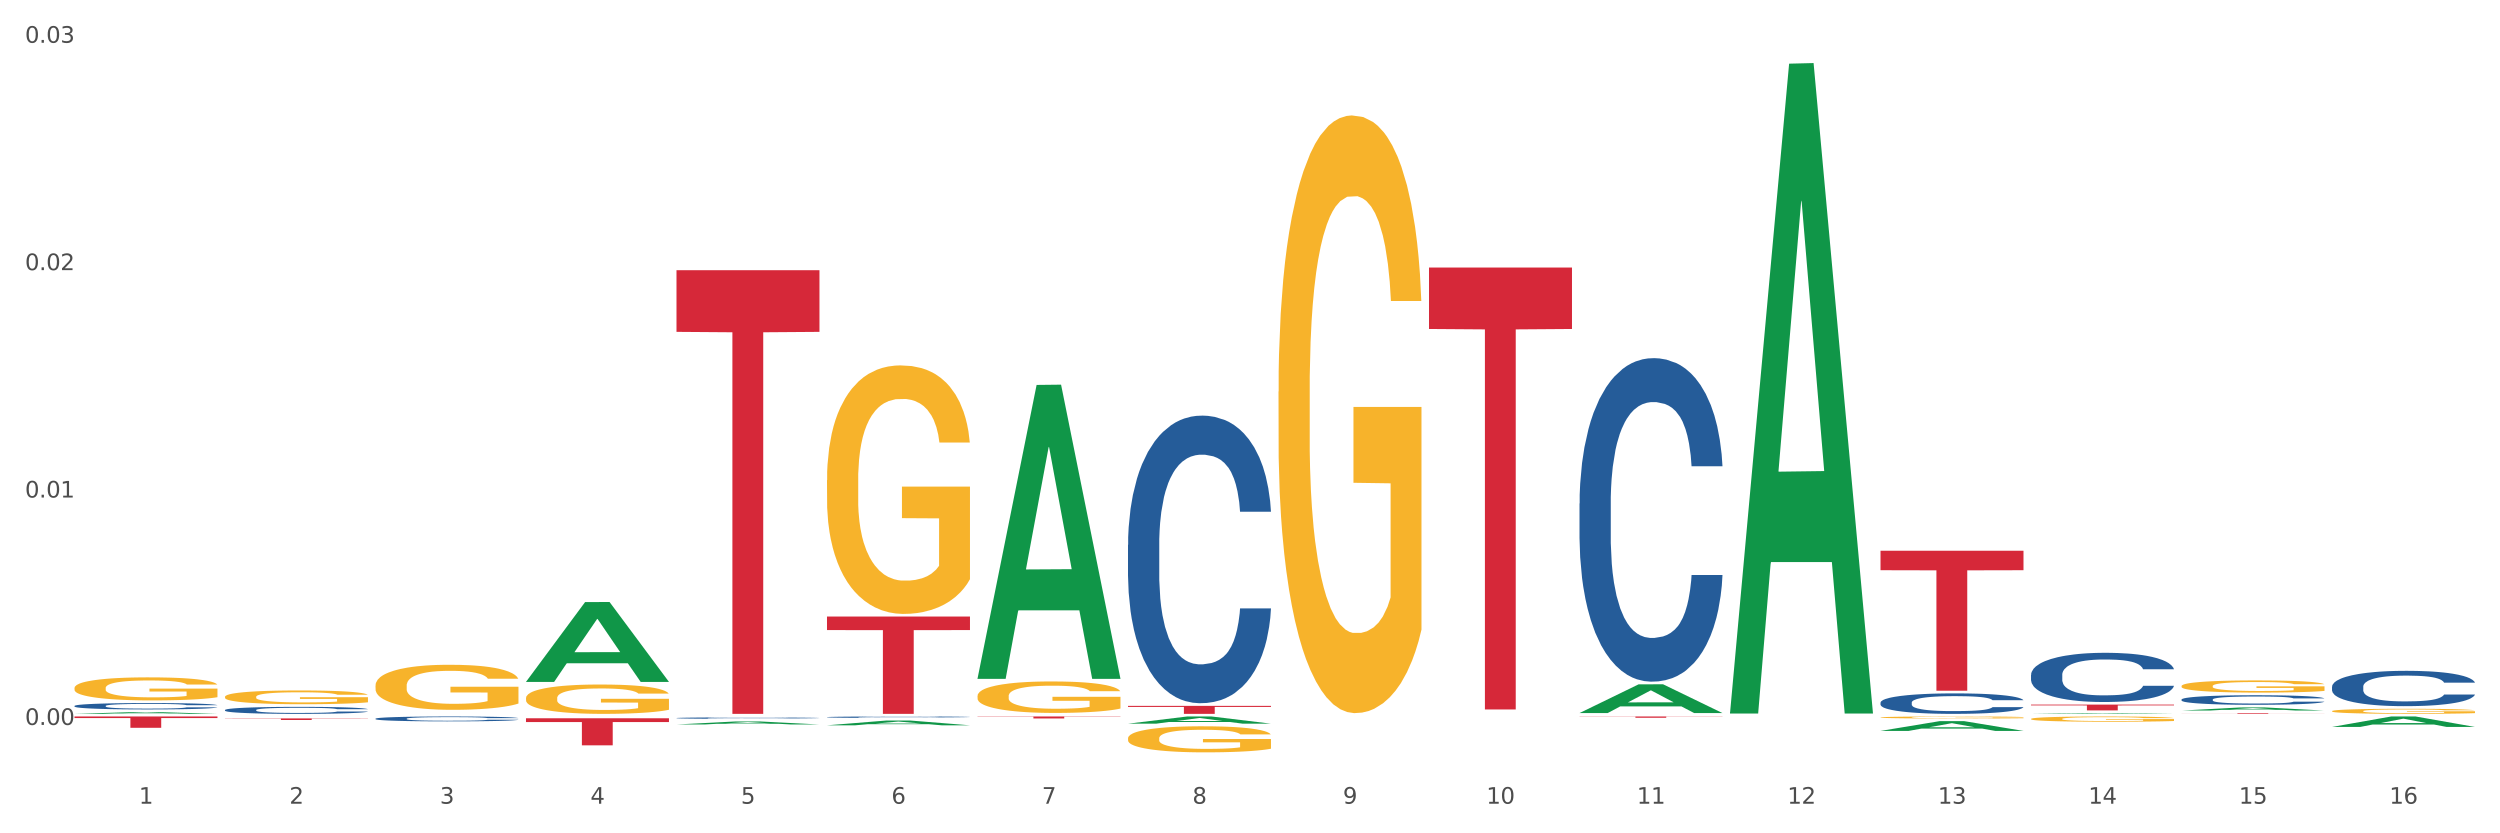 <?xml version="1.0" encoding="utf-8" standalone="no"?>
<!DOCTYPE svg PUBLIC "-//W3C//DTD SVG 1.1//EN"
  "http://www.w3.org/Graphics/SVG/1.1/DTD/svg11.dtd">
<svg xmlns:xlink="http://www.w3.org/1999/xlink" width="1080pt" height="360pt" viewBox="0 0 1080 360" xmlns="http://www.w3.org/2000/svg" version="1.1">
 <rect x="0" y="0" width="1080" height="360" fill="#333333" stroke="none"/>
 <defs>
  <style type="text/css">*{stroke-linejoin: round; stroke-linecap: butt}</style>
 </defs>
 <g id="figure_1">
  <g id="patch_1">
   <path d="M 0 360 
L 1080 360 
L 1080 0 
L 0 0 
z
" style="fill: #ffffff; stroke: #ffffff; stroke-linejoin: miter"/>
  </g>
  <g id="axes_1">
   <g id="matplotlib.axis_1">
    <g id="xtick_1">
     <g id="text_1">
      <!-- 1 -->
      <g style="fill: #4d4d4d" transform="translate(60.004 347.204) scale(0.096 -0.096)">
       <defs>
        <path id="DejaVuSans-31" d="M 794 531 
L 1825 531 
L 1825 4091 
L 703 3866 
L 703 4441 
L 1819 4666 
L 2450 4666 
L 2450 531 
L 3481 531 
L 3481 0 
L 794 0 
L 794 531 
z
" transform="scale(0.016)"/>
       </defs>
       <use xlink:href="#DejaVuSans-31"/>
      </g>
     </g>
    </g>
    <g id="xtick_2">
     <g id="text_2">
      <!-- 2 -->
      <g style="fill: #4d4d4d" transform="translate(125.021 347.204) scale(0.096 -0.096)">
       <defs>
        <path id="DejaVuSans-32" d="M 1228 531 
L 3431 531 
L 3431 0 
L 469 0 
L 469 531 
Q 828 903 1448 1529 
Q 2069 2156 2228 2338 
Q 2531 2678 2651 2914 
Q 2772 3150 2772 3378 
Q 2772 3750 2511 3984 
Q 2250 4219 1831 4219 
Q 1534 4219 1204 4116 
Q 875 4013 500 3803 
L 500 4441 
Q 881 4594 1212 4672 
Q 1544 4750 1819 4750 
Q 2544 4750 2975 4387 
Q 3406 4025 3406 3419 
Q 3406 3131 3298 2873 
Q 3191 2616 2906 2266 
Q 2828 2175 2409 1742 
Q 1991 1309 1228 531 
z
" transform="scale(0.016)"/>
       </defs>
       <use xlink:href="#DejaVuSans-32"/>
      </g>
     </g>
    </g>
    <g id="xtick_3">
     <g id="text_3">
      <!-- 3 -->
      <g style="fill: #4d4d4d" transform="translate(190.039 347.204) scale(0.096 -0.096)">
       <defs>
        <path id="DejaVuSans-33" d="M 2597 2516 
Q 3050 2419 3304 2112 
Q 3559 1806 3559 1356 
Q 3559 666 3084 287 
Q 2609 -91 1734 -91 
Q 1441 -91 1130 -33 
Q 819 25 488 141 
L 488 750 
Q 750 597 1062 519 
Q 1375 441 1716 441 
Q 2309 441 2620 675 
Q 2931 909 2931 1356 
Q 2931 1769 2642 2001 
Q 2353 2234 1838 2234 
L 1294 2234 
L 1294 2753 
L 1863 2753 
Q 2328 2753 2575 2939 
Q 2822 3125 2822 3475 
Q 2822 3834 2567 4026 
Q 2313 4219 1838 4219 
Q 1578 4219 1281 4162 
Q 984 4106 628 3988 
L 628 4550 
Q 988 4650 1302 4700 
Q 1616 4750 1894 4750 
Q 2613 4750 3031 4423 
Q 3450 4097 3450 3541 
Q 3450 3153 3228 2886 
Q 3006 2619 2597 2516 
z
" transform="scale(0.016)"/>
       </defs>
       <use xlink:href="#DejaVuSans-33"/>
      </g>
     </g>
    </g>
    <g id="xtick_4">
     <g id="text_4">
      <!-- 4 -->
      <g style="fill: #4d4d4d" transform="translate(255.056 347.204) scale(0.096 -0.096)">
       <defs>
        <path id="DejaVuSans-34" d="M 2419 4116 
L 825 1625 
L 2419 1625 
L 2419 4116 
z
M 2253 4666 
L 3047 4666 
L 3047 1625 
L 3713 1625 
L 3713 1100 
L 3047 1100 
L 3047 0 
L 2419 0 
L 2419 1100 
L 313 1100 
L 313 1709 
L 2253 4666 
z
" transform="scale(0.016)"/>
       </defs>
       <use xlink:href="#DejaVuSans-34"/>
      </g>
     </g>
    </g>
    <g id="xtick_5">
     <g id="text_5">
      <!-- 5 -->
      <g style="fill: #4d4d4d" transform="translate(320.073 347.204) scale(0.096 -0.096)">
       <defs>
        <path id="DejaVuSans-35" d="M 691 4666 
L 3169 4666 
L 3169 4134 
L 1269 4134 
L 1269 2991 
Q 1406 3038 1543 3061 
Q 1681 3084 1819 3084 
Q 2600 3084 3056 2656 
Q 3513 2228 3513 1497 
Q 3513 744 3044 326 
Q 2575 -91 1722 -91 
Q 1428 -91 1123 -41 
Q 819 9 494 109 
L 494 744 
Q 775 591 1075 516 
Q 1375 441 1709 441 
Q 2250 441 2565 725 
Q 2881 1009 2881 1497 
Q 2881 1984 2565 2268 
Q 2250 2553 1709 2553 
Q 1456 2553 1204 2497 
Q 953 2441 691 2322 
L 691 4666 
z
" transform="scale(0.016)"/>
       </defs>
       <use xlink:href="#DejaVuSans-35"/>
      </g>
     </g>
    </g>
    <g id="xtick_6">
     <g id="text_6">
      <!-- 6 -->
      <g style="fill: #4d4d4d" transform="translate(385.09 347.204) scale(0.096 -0.096)">
       <defs>
        <path id="DejaVuSans-36" d="M 2113 2584 
Q 1688 2584 1439 2293 
Q 1191 2003 1191 1497 
Q 1191 994 1439 701 
Q 1688 409 2113 409 
Q 2538 409 2786 701 
Q 3034 994 3034 1497 
Q 3034 2003 2786 2293 
Q 2538 2584 2113 2584 
z
M 3366 4563 
L 3366 3988 
Q 3128 4100 2886 4159 
Q 2644 4219 2406 4219 
Q 1781 4219 1451 3797 
Q 1122 3375 1075 2522 
Q 1259 2794 1537 2939 
Q 1816 3084 2150 3084 
Q 2853 3084 3261 2657 
Q 3669 2231 3669 1497 
Q 3669 778 3244 343 
Q 2819 -91 2113 -91 
Q 1303 -91 875 529 
Q 447 1150 447 2328 
Q 447 3434 972 4092 
Q 1497 4750 2381 4750 
Q 2619 4750 2861 4703 
Q 3103 4656 3366 4563 
z
" transform="scale(0.016)"/>
       </defs>
       <use xlink:href="#DejaVuSans-36"/>
      </g>
     </g>
    </g>
    <g id="xtick_7">
     <g id="text_7">
      <!-- 7 -->
      <g style="fill: #4d4d4d" transform="translate(450.108 347.204) scale(0.096 -0.096)">
       <defs>
        <path id="DejaVuSans-37" d="M 525 4666 
L 3525 4666 
L 3525 4397 
L 1831 0 
L 1172 0 
L 2766 4134 
L 525 4134 
L 525 4666 
z
" transform="scale(0.016)"/>
       </defs>
       <use xlink:href="#DejaVuSans-37"/>
      </g>
     </g>
    </g>
    <g id="xtick_8">
     <g id="text_8">
      <!-- 8 -->
      <g style="fill: #4d4d4d" transform="translate(515.125 347.204) scale(0.096 -0.096)">
       <defs>
        <path id="DejaVuSans-38" d="M 2034 2216 
Q 1584 2216 1326 1975 
Q 1069 1734 1069 1313 
Q 1069 891 1326 650 
Q 1584 409 2034 409 
Q 2484 409 2743 651 
Q 3003 894 3003 1313 
Q 3003 1734 2745 1975 
Q 2488 2216 2034 2216 
z
M 1403 2484 
Q 997 2584 770 2862 
Q 544 3141 544 3541 
Q 544 4100 942 4425 
Q 1341 4750 2034 4750 
Q 2731 4750 3128 4425 
Q 3525 4100 3525 3541 
Q 3525 3141 3298 2862 
Q 3072 2584 2669 2484 
Q 3125 2378 3379 2068 
Q 3634 1759 3634 1313 
Q 3634 634 3220 271 
Q 2806 -91 2034 -91 
Q 1263 -91 848 271 
Q 434 634 434 1313 
Q 434 1759 690 2068 
Q 947 2378 1403 2484 
z
M 1172 3481 
Q 1172 3119 1398 2916 
Q 1625 2713 2034 2713 
Q 2441 2713 2670 2916 
Q 2900 3119 2900 3481 
Q 2900 3844 2670 4047 
Q 2441 4250 2034 4250 
Q 1625 4250 1398 4047 
Q 1172 3844 1172 3481 
z
" transform="scale(0.016)"/>
       </defs>
       <use xlink:href="#DejaVuSans-38"/>
      </g>
     </g>
    </g>
    <g id="xtick_9">
     <g id="text_9">
      <!-- 9 -->
      <g style="fill: #4d4d4d" transform="translate(580.142 347.204) scale(0.096 -0.096)">
       <defs>
        <path id="DejaVuSans-39" d="M 703 97 
L 703 672 
Q 941 559 1184 500 
Q 1428 441 1663 441 
Q 2288 441 2617 861 
Q 2947 1281 2994 2138 
Q 2813 1869 2534 1725 
Q 2256 1581 1919 1581 
Q 1219 1581 811 2004 
Q 403 2428 403 3163 
Q 403 3881 828 4315 
Q 1253 4750 1959 4750 
Q 2769 4750 3195 4129 
Q 3622 3509 3622 2328 
Q 3622 1225 3098 567 
Q 2575 -91 1691 -91 
Q 1453 -91 1209 -44 
Q 966 3 703 97 
z
M 1959 2075 
Q 2384 2075 2632 2365 
Q 2881 2656 2881 3163 
Q 2881 3666 2632 3958 
Q 2384 4250 1959 4250 
Q 1534 4250 1286 3958 
Q 1038 3666 1038 3163 
Q 1038 2656 1286 2365 
Q 1534 2075 1959 2075 
z
" transform="scale(0.016)"/>
       </defs>
       <use xlink:href="#DejaVuSans-39"/>
      </g>
     </g>
    </g>
    <g id="xtick_10">
     <g id="text_10">
      <!-- 10 -->
      <g style="fill: #4d4d4d" transform="translate(642.105 347.204) scale(0.096 -0.096)">
       <defs>
        <path id="DejaVuSans-30" d="M 2034 4250 
Q 1547 4250 1301 3770 
Q 1056 3291 1056 2328 
Q 1056 1369 1301 889 
Q 1547 409 2034 409 
Q 2525 409 2770 889 
Q 3016 1369 3016 2328 
Q 3016 3291 2770 3770 
Q 2525 4250 2034 4250 
z
M 2034 4750 
Q 2819 4750 3233 4129 
Q 3647 3509 3647 2328 
Q 3647 1150 3233 529 
Q 2819 -91 2034 -91 
Q 1250 -91 836 529 
Q 422 1150 422 2328 
Q 422 3509 836 4129 
Q 1250 4750 2034 4750 
z
" transform="scale(0.016)"/>
       </defs>
       <use xlink:href="#DejaVuSans-31"/>
       <use xlink:href="#DejaVuSans-30" transform="translate(63.623 0)"/>
      </g>
     </g>
    </g>
    <g id="xtick_11">
     <g id="text_11">
      <!-- 11 -->
      <g style="fill: #4d4d4d" transform="translate(707.123 347.204) scale(0.096 -0.096)">
       <use xlink:href="#DejaVuSans-31"/>
       <use xlink:href="#DejaVuSans-31" transform="translate(63.623 0)"/>
      </g>
     </g>
    </g>
    <g id="xtick_12">
     <g id="text_12">
      <!-- 12 -->
      <g style="fill: #4d4d4d" transform="translate(772.14 347.204) scale(0.096 -0.096)">
       <use xlink:href="#DejaVuSans-31"/>
       <use xlink:href="#DejaVuSans-32" transform="translate(63.623 0)"/>
      </g>
     </g>
    </g>
    <g id="xtick_13">
     <g id="text_13">
      <!-- 13 -->
      <g style="fill: #4d4d4d" transform="translate(837.157 347.204) scale(0.096 -0.096)">
       <use xlink:href="#DejaVuSans-31"/>
       <use xlink:href="#DejaVuSans-33" transform="translate(63.623 0)"/>
      </g>
     </g>
    </g>
    <g id="xtick_14">
     <g id="text_14">
      <!-- 14 -->
      <g style="fill: #4d4d4d" transform="translate(902.174 347.204) scale(0.096 -0.096)">
       <use xlink:href="#DejaVuSans-31"/>
       <use xlink:href="#DejaVuSans-34" transform="translate(63.623 0)"/>
      </g>
     </g>
    </g>
    <g id="xtick_15">
     <g id="text_15">
      <!-- 15 -->
      <g style="fill: #4d4d4d" transform="translate(967.192 347.204) scale(0.096 -0.096)">
       <use xlink:href="#DejaVuSans-31"/>
       <use xlink:href="#DejaVuSans-35" transform="translate(63.623 0)"/>
      </g>
     </g>
    </g>
    <g id="xtick_16">
     <g id="text_16">
      <!-- 16 -->
      <g style="fill: #4d4d4d" transform="translate(1032.209 347.204) scale(0.096 -0.096)">
       <use xlink:href="#DejaVuSans-31"/>
       <use xlink:href="#DejaVuSans-36" transform="translate(63.623 0)"/>
      </g>
     </g>
    </g>
    <g id="xtick_17"/>
    <g id="xtick_18"/>
    <g id="xtick_19"/>
    <g id="xtick_20"/>
    <g id="xtick_21"/>
    <g id="xtick_22"/>
    <g id="xtick_23"/>
    <g id="xtick_24"/>
    <g id="xtick_25"/>
    <g id="xtick_26"/>
    <g id="xtick_27"/>
    <g id="xtick_28"/>
    <g id="xtick_29"/>
    <g id="xtick_30"/>
    <g id="xtick_31"/>
   </g>
   <g id="matplotlib.axis_2">
    <g id="ytick_1">
     <g id="text_17">
      <!-- 0.00 -->
      <g style="fill: #4d4d4d" transform="translate(10.8 313.167) scale(0.096 -0.096)">
       <defs>
        <path id="DejaVuSans-2e" d="M 684 794 
L 1344 794 
L 1344 0 
L 684 0 
L 684 794 
z
" transform="scale(0.016)"/>
       </defs>
       <use xlink:href="#DejaVuSans-30"/>
       <use xlink:href="#DejaVuSans-2e" transform="translate(63.623 0)"/>
       <use xlink:href="#DejaVuSans-30" transform="translate(95.41 0)"/>
       <use xlink:href="#DejaVuSans-30" transform="translate(159.033 0)"/>
      </g>
     </g>
    </g>
    <g id="ytick_2">
     <g id="text_18">
      <!-- 0.01 -->
      <g style="fill: #4d4d4d" transform="translate(10.8 214.937) scale(0.096 -0.096)">
       <use xlink:href="#DejaVuSans-30"/>
       <use xlink:href="#DejaVuSans-2e" transform="translate(63.623 0)"/>
       <use xlink:href="#DejaVuSans-30" transform="translate(95.41 0)"/>
       <use xlink:href="#DejaVuSans-31" transform="translate(159.033 0)"/>
      </g>
     </g>
    </g>
    <g id="ytick_3">
     <g id="text_19">
      <!-- 0.02 -->
      <g style="fill: #4d4d4d" transform="translate(10.8 116.706) scale(0.096 -0.096)">
       <use xlink:href="#DejaVuSans-30"/>
       <use xlink:href="#DejaVuSans-2e" transform="translate(63.623 0)"/>
       <use xlink:href="#DejaVuSans-30" transform="translate(95.41 0)"/>
       <use xlink:href="#DejaVuSans-32" transform="translate(159.033 0)"/>
      </g>
     </g>
    </g>
    <g id="ytick_4">
     <g id="text_20">
      <!-- 0.03 -->
      <g style="fill: #4d4d4d" transform="translate(10.8 18.475) scale(0.096 -0.096)">
       <use xlink:href="#DejaVuSans-30"/>
       <use xlink:href="#DejaVuSans-2e" transform="translate(63.623 0)"/>
       <use xlink:href="#DejaVuSans-30" transform="translate(95.41 0)"/>
       <use xlink:href="#DejaVuSans-33" transform="translate(159.033 0)"/>
      </g>
     </g>
    </g>
    <g id="ytick_5"/>
    <g id="ytick_6"/>
    <g id="ytick_7"/>
   </g>
   <g id="PolyCollection_1">
    <path d="M 32.175 308.389 
L 32.239 308.389 
L 57.709 307.609 
L 68.28 307.608 
L 93.941 308.391 
L 81.715 308.391 
L 76.176 308.209 
L 49.877 308.209 
L 49.686 308.212 
L 44.337 308.391 
L 32.175 308.391 
L 32.175 308.389 
L 53.188 308.1 
L 72.864 308.099 
L 63.122 307.775 
L 62.995 307.774 
L 62.867 307.776 
L 53.125 308.099 
L 53.188 308.1 
L 32.175 308.389 
z
" clip-path="url(#p3c43d3779d)" style="fill: #109648"/>
    <path d="M 227.227 294.516 
L 227.29 294.484 
L 252.761 260.097 
L 263.331 260.064 
L 288.993 294.581 
L 276.767 294.581 
L 271.227 286.543 
L 244.929 286.543 
L 244.738 286.673 
L 239.389 294.581 
L 227.227 294.581 
L 227.227 294.516 
L 248.24 281.747 
L 267.916 281.714 
L 258.174 267.421 
L 258.046 267.356 
L 257.919 267.454 
L 248.176 281.714 
L 248.24 281.747 
L 227.227 294.516 
z
" clip-path="url(#p3c43d3779d)" style="fill: #109648"/>
    <path d="M 292.244 312.974 
L 292.308 312.973 
L 317.778 311.668 
L 328.349 311.667 
L 354.01 312.976 
L 341.784 312.976 
L 336.245 312.671 
L 309.946 312.671 
L 309.755 312.676 
L 304.406 312.976 
L 292.244 312.976 
L 292.244 312.974 
L 313.257 312.489 
L 332.933 312.488 
L 323.191 311.946 
L 323.063 311.943 
L 322.936 311.947 
L 313.194 312.488 
L 313.257 312.489 
L 292.244 312.974 
z
" clip-path="url(#p3c43d3779d)" style="fill: #109648"/>
    <path d="M 357.261 313.332 
L 357.325 313.331 
L 382.796 311.278 
L 393.366 311.276 
L 419.028 313.336 
L 406.802 313.336 
L 401.262 312.857 
L 374.963 312.857 
L 374.772 312.864 
L 369.423 313.336 
L 357.261 313.336 
L 357.261 313.332 
L 378.275 312.57 
L 397.951 312.568 
L 388.208 311.716 
L 388.081 311.712 
L 387.953 311.717 
L 378.211 312.568 
L 378.275 312.57 
L 357.261 313.332 
z
" clip-path="url(#p3c43d3779d)" style="fill: #109648"/>
    <path d="M 422.278 293.018 
L 422.342 292.899 
L 447.813 166.29 
L 458.383 166.17 
L 484.045 293.257 
L 471.819 293.257 
L 466.279 263.663 
L 439.981 263.663 
L 439.79 264.14 
L 434.441 293.257 
L 422.278 293.257 
L 422.278 293.018 
L 443.292 246.002 
L 462.968 245.883 
L 453.225 193.258 
L 453.098 193.02 
L 452.971 193.378 
L 443.228 245.883 
L 443.292 246.002 
L 422.278 293.018 
z
" clip-path="url(#p3c43d3779d)" style="fill: #109648"/>
    <path d="M 942.416 308.093 
L 1004.183 308.093 
L 1004.183 308.134 
L 979.886 308.135 
L 979.886 308.391 
L 966.567 308.391 
L 966.567 308.135 
L 942.416 308.134 
L 942.416 308.093 
L 942.416 308.093 
z
" clip-path="url(#p3c43d3779d)" style="fill: #d62839"/>
    <path d="M 422.278 309.52 
L 484.045 309.52 
L 484.045 309.641 
L 459.748 309.642 
L 459.748 310.39 
L 446.429 310.39 
L 446.429 309.642 
L 422.278 309.641 
L 422.278 309.521 
L 422.278 309.52 
z
" clip-path="url(#p3c43d3779d)" style="fill: #d62839"/>
    <path d="M 357.261 266.347 
L 419.028 266.347 
L 419.028 272.19 
L 394.731 272.229 
L 394.731 308.391 
L 381.412 308.391 
L 381.412 272.229 
L 357.261 272.19 
L 357.261 266.387 
L 357.261 266.347 
z
" clip-path="url(#p3c43d3779d)" style="fill: #d62839"/>
    <path d="M 487.296 304.921 
L 549.062 304.921 
L 549.062 305.403 
L 524.765 305.406 
L 524.765 308.391 
L 511.446 308.391 
L 511.446 305.406 
L 487.296 305.403 
L 487.296 304.924 
L 487.296 304.921 
z
" clip-path="url(#p3c43d3779d)" style="fill: #d62839"/>
    <path d="M 617.33 115.589 
L 679.097 115.589 
L 679.097 142.117 
L 654.8 142.296 
L 654.8 306.48 
L 641.481 306.48 
L 641.481 142.296 
L 617.33 142.117 
L 617.33 115.769 
L 617.33 115.589 
z
" clip-path="url(#p3c43d3779d)" style="fill: #d62839"/>
    <path d="M 682.347 309.52 
L 744.114 309.52 
L 744.114 309.597 
L 719.817 309.598 
L 719.817 310.075 
L 706.498 310.075 
L 706.498 309.598 
L 682.347 309.597 
L 682.347 309.521 
L 682.347 309.52 
z
" clip-path="url(#p3c43d3779d)" style="fill: #d62839"/>
    <path d="M 812.382 237.924 
L 874.148 237.924 
L 874.148 246.329 
L 849.852 246.386 
L 849.852 298.409 
L 836.532 298.409 
L 836.532 246.386 
L 812.382 246.329 
L 812.382 237.98 
L 812.382 237.924 
z
" clip-path="url(#p3c43d3779d)" style="fill: #d62839"/>
    <path d="M 877.399 304.397 
L 939.166 304.397 
L 939.166 304.746 
L 914.869 304.748 
L 914.869 306.906 
L 901.549 306.906 
L 901.549 304.748 
L 877.399 304.746 
L 877.399 304.399 
L 877.399 304.397 
z
" clip-path="url(#p3c43d3779d)" style="fill: #d62839"/>
    <path d="M 227.227 301.57 
L 227.3 301.558 
L 227.3 301.142 
L 227.445 300.783 
L 228.175 299.914 
L 229.269 299.196 
L 230.071 298.814 
L 230.873 298.501 
L 231.821 298.189 
L 232.988 297.864 
L 235.102 297.389 
L 236.415 297.146 
L 238.019 296.891 
L 240.936 296.521 
L 243.051 296.312 
L 245.239 296.139 
L 248.812 295.93 
L 251.146 295.838 
L 253.625 295.768 
L 256.615 295.722 
L 258.876 295.71 
L 263.834 295.745 
L 268.064 295.849 
L 270.106 295.93 
L 272.731 296.069 
L 274.117 296.162 
L 276.377 296.347 
L 278.711 296.59 
L 280.315 296.799 
L 282.722 297.193 
L 284.545 297.586 
L 286.222 298.073 
L 287.097 298.409 
L 287.753 298.721 
L 288.337 299.08 
L 288.92 299.648 
L 275.794 299.648 
L 275.283 299.242 
L 274.481 298.86 
L 273.315 298.49 
L 272.294 298.258 
L 270.543 297.968 
L 268.939 297.783 
L 267.262 297.644 
L 265.22 297.528 
L 263.616 297.471 
L 261.355 297.424 
L 256.907 297.436 
L 253.917 297.528 
L 251.875 297.644 
L 250.562 297.748 
L 249.396 297.864 
L 248.083 298.026 
L 246.552 298.27 
L 245.458 298.49 
L 244.364 298.768 
L 243.489 299.045 
L 242.687 299.37 
L 242.03 299.717 
L 241.52 300.076 
L 241.082 300.516 
L 240.718 301.246 
L 240.718 302.832 
L 240.863 303.191 
L 241.228 303.666 
L 241.666 304.025 
L 242.395 304.454 
L 243.051 304.743 
L 244.291 305.16 
L 245.676 305.507 
L 246.77 305.727 
L 247.864 305.913 
L 249.76 306.167 
L 251.875 306.376 
L 253.698 306.503 
L 256.177 306.619 
L 257.855 306.665 
L 259.313 306.689 
L 262.886 306.689 
L 265.439 306.654 
L 268.283 306.573 
L 270.47 306.469 
L 272.294 306.341 
L 274.335 306.133 
L 275.648 305.936 
L 275.648 303.516 
L 259.605 303.504 
L 259.605 301.894 
L 288.993 301.894 
L 288.993 306.619 
L 287.753 306.862 
L 286.368 307.082 
L 284.909 307.279 
L 282.722 307.522 
L 280.096 307.754 
L 277.763 307.916 
L 275.283 308.055 
L 272.366 308.183 
L 268.574 308.298 
L 266.241 308.345 
L 263.324 308.379 
L 259.897 308.391 
L 256.907 308.368 
L 253.99 308.31 
L 250.927 308.206 
L 247.937 308.055 
L 245.676 307.905 
L 243.416 307.719 
L 241.009 307.476 
L 239.113 307.244 
L 237.655 307.036 
L 236.05 306.77 
L 234.3 306.422 
L 232.988 306.11 
L 231.821 305.785 
L 230.581 305.368 
L 229.706 305.009 
L 228.831 304.558 
L 228.321 304.222 
L 227.737 303.701 
L 227.3 302.971 
L 227.227 301.57 
z
" clip-path="url(#p3c43d3779d)" style="fill: #f7b32b"/>
    <path d="M 162.209 296.176 
L 162.282 296.159 
L 162.282 295.519 
L 162.428 294.967 
L 163.157 293.634 
L 164.251 292.532 
L 165.054 291.945 
L 165.856 291.465 
L 166.804 290.985 
L 167.97 290.487 
L 170.085 289.758 
L 171.398 289.385 
L 173.002 288.994 
L 175.919 288.425 
L 178.034 288.105 
L 180.222 287.838 
L 183.795 287.518 
L 186.128 287.376 
L 188.608 287.269 
L 191.598 287.198 
L 193.858 287.18 
L 198.817 287.234 
L 203.047 287.394 
L 205.089 287.518 
L 207.714 287.731 
L 209.099 287.874 
L 211.36 288.158 
L 213.694 288.531 
L 215.298 288.851 
L 217.704 289.456 
L 219.528 290.06 
L 221.205 290.807 
L 222.08 291.323 
L 222.736 291.803 
L 223.32 292.354 
L 223.903 293.225 
L 210.777 293.225 
L 210.266 292.603 
L 209.464 292.016 
L 208.297 291.447 
L 207.276 291.092 
L 205.526 290.647 
L 203.922 290.363 
L 202.245 290.149 
L 200.203 289.972 
L 198.598 289.883 
L 196.338 289.812 
L 191.889 289.829 
L 188.9 289.972 
L 186.858 290.149 
L 185.545 290.309 
L 184.378 290.487 
L 183.066 290.736 
L 181.534 291.109 
L 180.44 291.447 
L 179.347 291.874 
L 178.471 292.301 
L 177.669 292.798 
L 177.013 293.332 
L 176.503 293.883 
L 176.065 294.558 
L 175.7 295.679 
L 175.7 298.114 
L 175.846 298.665 
L 176.211 299.394 
L 176.648 299.945 
L 177.378 300.603 
L 178.034 301.048 
L 179.274 301.688 
L 180.659 302.221 
L 181.753 302.559 
L 182.847 302.843 
L 184.743 303.235 
L 186.858 303.555 
L 188.681 303.75 
L 191.16 303.928 
L 192.837 303.999 
L 194.296 304.035 
L 197.869 304.035 
L 200.422 303.981 
L 203.266 303.857 
L 205.453 303.697 
L 207.276 303.501 
L 209.318 303.181 
L 210.631 302.879 
L 210.631 299.163 
L 194.588 299.145 
L 194.588 296.674 
L 223.976 296.674 
L 223.976 303.928 
L 222.736 304.301 
L 221.351 304.639 
L 219.892 304.941 
L 217.704 305.315 
L 215.079 305.67 
L 212.746 305.919 
L 210.266 306.132 
L 207.349 306.328 
L 203.557 306.506 
L 201.224 306.577 
L 198.307 306.63 
L 194.879 306.648 
L 191.889 306.612 
L 188.972 306.524 
L 185.91 306.364 
L 182.92 306.132 
L 180.659 305.901 
L 178.399 305.617 
L 175.992 305.243 
L 174.096 304.888 
L 172.638 304.568 
L 171.033 304.159 
L 169.283 303.626 
L 167.97 303.146 
L 166.804 302.648 
L 165.564 302.008 
L 164.689 301.457 
L 163.814 300.763 
L 163.303 300.248 
L 162.72 299.448 
L 162.282 298.328 
L 162.209 296.176 
z
" clip-path="url(#p3c43d3779d)" style="fill: #f7b32b"/>
    <path d="M 97.192 301.025 
L 97.265 301.02 
L 97.265 300.824 
L 97.411 300.656 
L 98.14 300.248 
L 99.234 299.911 
L 100.036 299.731 
L 100.838 299.584 
L 101.786 299.438 
L 102.953 299.285 
L 105.068 299.062 
L 106.381 298.948 
L 107.985 298.829 
L 110.902 298.655 
L 113.017 298.557 
L 115.204 298.475 
L 118.778 298.377 
L 121.111 298.334 
L 123.591 298.301 
L 126.58 298.279 
L 128.841 298.274 
L 133.8 298.29 
L 138.03 298.339 
L 140.071 298.377 
L 142.697 298.443 
L 144.082 298.486 
L 146.343 298.573 
L 148.676 298.687 
L 150.281 298.785 
L 152.687 298.97 
L 154.51 299.155 
L 156.188 299.383 
L 157.063 299.541 
L 157.719 299.688 
L 158.302 299.856 
L 158.886 300.123 
L 145.759 300.123 
L 145.249 299.932 
L 144.447 299.753 
L 143.28 299.579 
L 142.259 299.47 
L 140.509 299.334 
L 138.905 299.247 
L 137.227 299.182 
L 135.185 299.128 
L 133.581 299.1 
L 131.321 299.079 
L 126.872 299.084 
L 123.882 299.128 
L 121.84 299.182 
L 120.528 299.231 
L 119.361 299.285 
L 118.048 299.361 
L 116.517 299.476 
L 115.423 299.579 
L 114.329 299.709 
L 113.454 299.84 
L 112.652 299.992 
L 111.996 300.155 
L 111.485 300.324 
L 111.048 300.53 
L 110.683 300.873 
L 110.683 301.618 
L 110.829 301.787 
L 111.194 302.009 
L 111.631 302.178 
L 112.36 302.379 
L 113.017 302.515 
L 114.256 302.711 
L 115.642 302.874 
L 116.736 302.977 
L 117.83 303.064 
L 119.726 303.184 
L 121.84 303.282 
L 123.664 303.342 
L 126.143 303.396 
L 127.82 303.418 
L 129.279 303.429 
L 132.852 303.429 
L 135.404 303.412 
L 138.248 303.374 
L 140.436 303.325 
L 142.259 303.265 
L 144.301 303.168 
L 145.614 303.075 
L 145.614 301.939 
L 129.57 301.933 
L 129.57 301.178 
L 158.959 301.178 
L 158.959 303.396 
L 157.719 303.51 
L 156.333 303.613 
L 154.875 303.706 
L 152.687 303.82 
L 150.062 303.929 
L 147.728 304.005 
L 145.249 304.07 
L 142.332 304.13 
L 138.54 304.184 
L 136.206 304.206 
L 133.289 304.222 
L 129.862 304.228 
L 126.872 304.217 
L 123.955 304.19 
L 120.892 304.141 
L 117.903 304.07 
L 115.642 303.999 
L 113.381 303.912 
L 110.975 303.798 
L 109.079 303.69 
L 107.62 303.592 
L 106.016 303.467 
L 104.266 303.304 
L 102.953 303.157 
L 101.786 303.004 
L 100.547 302.809 
L 99.672 302.64 
L 98.797 302.428 
L 98.286 302.27 
L 97.703 302.026 
L 97.265 301.683 
L 97.192 301.025 
z
" clip-path="url(#p3c43d3779d)" style="fill: #f7b32b"/>
    <path d="M 812.382 309.927 
L 812.455 309.926 
L 812.455 309.897 
L 812.601 309.872 
L 813.33 309.812 
L 814.424 309.762 
L 815.226 309.736 
L 816.028 309.714 
L 816.976 309.692 
L 818.143 309.67 
L 820.258 309.637 
L 821.57 309.62 
L 823.175 309.602 
L 826.092 309.576 
L 828.206 309.562 
L 830.394 309.55 
L 833.967 309.535 
L 836.301 309.529 
L 838.78 309.524 
L 841.77 309.521 
L 844.031 309.52 
L 848.99 309.522 
L 853.219 309.53 
L 855.261 309.535 
L 857.886 309.545 
L 859.272 309.551 
L 861.532 309.564 
L 863.866 309.581 
L 865.47 309.596 
L 867.877 309.623 
L 869.7 309.65 
L 871.377 309.684 
L 872.252 309.707 
L 872.909 309.729 
L 873.492 309.754 
L 874.075 309.793 
L 860.949 309.793 
L 860.439 309.765 
L 859.636 309.739 
L 858.47 309.713 
L 857.449 309.697 
L 855.699 309.677 
L 854.094 309.664 
L 852.417 309.654 
L 850.375 309.646 
L 848.771 309.642 
L 846.51 309.639 
L 842.062 309.64 
L 839.072 309.646 
L 837.03 309.654 
L 835.717 309.662 
L 834.551 309.67 
L 833.238 309.681 
L 831.707 309.698 
L 830.613 309.713 
L 829.519 309.732 
L 828.644 309.752 
L 827.842 309.774 
L 827.185 309.798 
L 826.675 309.823 
L 826.237 309.854 
L 825.873 309.904 
L 825.873 310.015 
L 826.019 310.04 
L 826.383 310.073 
L 826.821 310.097 
L 827.55 310.127 
L 828.206 310.147 
L 829.446 310.176 
L 830.832 310.2 
L 831.925 310.216 
L 833.019 310.229 
L 834.915 310.246 
L 837.03 310.261 
L 838.853 310.27 
L 841.333 310.278 
L 843.01 310.281 
L 844.468 310.282 
L 848.042 310.282 
L 850.594 310.28 
L 853.438 310.274 
L 855.626 310.267 
L 857.449 310.258 
L 859.491 310.244 
L 860.803 310.23 
L 860.803 310.062 
L 844.76 310.061 
L 844.76 309.949 
L 874.148 309.949 
L 874.148 310.278 
L 872.909 310.294 
L 871.523 310.31 
L 870.065 310.323 
L 867.877 310.34 
L 865.252 310.356 
L 862.918 310.368 
L 860.439 310.377 
L 857.522 310.386 
L 853.73 310.394 
L 851.396 310.397 
L 848.479 310.4 
L 845.052 310.401 
L 842.062 310.399 
L 839.145 310.395 
L 836.082 310.388 
L 833.092 310.377 
L 830.832 310.367 
L 828.571 310.354 
L 826.164 310.337 
L 824.268 310.321 
L 822.81 310.307 
L 821.206 310.288 
L 819.455 310.264 
L 818.143 310.242 
L 816.976 310.22 
L 815.736 310.191 
L 814.861 310.166 
L 813.986 310.134 
L 813.476 310.111 
L 812.892 310.075 
L 812.455 310.024 
L 812.382 309.927 
z
" clip-path="url(#p3c43d3779d)" style="fill: #f7b32b"/>
    <path d="M 552.313 169.181 
L 552.386 168.945 
L 552.386 160.456 
L 552.532 153.146 
L 553.261 135.46 
L 554.355 120.839 
L 555.157 113.057 
L 555.959 106.69 
L 556.907 100.323 
L 558.074 93.72 
L 560.189 84.052 
L 561.501 79.1 
L 563.106 73.912 
L 566.023 66.366 
L 568.137 62.121 
L 570.325 58.584 
L 573.898 54.339 
L 576.232 52.453 
L 578.711 51.038 
L 581.701 50.095 
L 583.962 49.859 
L 588.921 50.566 
L 593.15 52.689 
L 595.192 54.339 
L 597.817 57.169 
L 599.203 59.056 
L 601.464 62.829 
L 603.797 67.781 
L 605.401 72.025 
L 607.808 80.043 
L 609.631 88.061 
L 611.308 97.965 
L 612.183 104.804 
L 612.84 111.171 
L 613.423 118.481 
L 614.006 130.036 
L 600.88 130.036 
L 600.37 121.782 
L 599.567 114 
L 598.401 106.454 
L 597.38 101.738 
L 595.63 95.843 
L 594.025 92.07 
L 592.348 89.24 
L 590.306 86.882 
L 588.702 85.703 
L 586.441 84.759 
L 581.993 84.995 
L 579.003 86.882 
L 576.961 89.24 
L 575.649 91.362 
L 574.482 93.72 
L 573.169 97.022 
L 571.638 101.974 
L 570.544 106.454 
L 569.45 112.114 
L 568.575 117.773 
L 567.773 124.376 
L 567.116 131.451 
L 566.606 138.761 
L 566.168 147.722 
L 565.804 162.578 
L 565.804 194.885 
L 565.95 202.195 
L 566.314 211.863 
L 566.752 219.174 
L 567.481 227.899 
L 568.137 233.794 
L 569.377 242.284 
L 570.763 249.358 
L 571.856 253.838 
L 572.95 257.611 
L 574.846 262.799 
L 576.961 267.044 
L 578.784 269.638 
L 581.264 271.996 
L 582.941 272.939 
L 584.399 273.411 
L 587.973 273.411 
L 590.525 272.704 
L 593.369 271.053 
L 595.557 268.931 
L 597.38 266.337 
L 599.422 262.092 
L 600.734 258.083 
L 600.734 208.798 
L 584.691 208.562 
L 584.691 175.784 
L 614.079 175.784 
L 614.079 271.996 
L 612.84 276.948 
L 611.454 281.429 
L 609.996 285.438 
L 607.808 290.39 
L 605.183 295.106 
L 602.849 298.407 
L 600.37 301.237 
L 597.453 303.831 
L 593.661 306.189 
L 591.327 307.133 
L 588.41 307.84 
L 584.983 308.076 
L 581.993 307.604 
L 579.076 306.425 
L 576.013 304.303 
L 573.023 301.237 
L 570.763 298.172 
L 568.502 294.399 
L 566.096 289.446 
L 564.199 284.73 
L 562.741 280.486 
L 561.137 275.062 
L 559.387 267.987 
L 558.074 261.62 
L 556.907 255.018 
L 555.667 246.528 
L 554.792 239.218 
L 553.917 230.021 
L 553.407 223.183 
L 552.823 212.571 
L 552.386 197.715 
L 552.313 169.181 
z
" clip-path="url(#p3c43d3779d)" style="fill: #f7b32b"/>
    <path d="M 487.296 318.96 
L 487.369 318.95 
L 487.369 318.58 
L 487.514 318.261 
L 488.244 317.489 
L 489.338 316.851 
L 490.14 316.512 
L 490.942 316.234 
L 491.89 315.956 
L 493.057 315.668 
L 495.171 315.246 
L 496.484 315.03 
L 498.088 314.804 
L 501.005 314.475 
L 503.12 314.29 
L 505.308 314.135 
L 508.881 313.95 
L 511.215 313.868 
L 513.694 313.806 
L 516.684 313.765 
L 518.945 313.755 
L 523.903 313.786 
L 528.133 313.878 
L 530.175 313.95 
L 532.8 314.074 
L 534.186 314.156 
L 536.446 314.321 
L 538.78 314.537 
L 540.384 314.722 
L 542.791 315.072 
L 544.614 315.421 
L 546.291 315.853 
L 547.166 316.152 
L 547.822 316.43 
L 548.406 316.749 
L 548.989 317.253 
L 535.863 317.253 
L 535.352 316.893 
L 534.55 316.553 
L 533.383 316.224 
L 532.363 316.018 
L 530.612 315.761 
L 529.008 315.596 
L 527.331 315.473 
L 525.289 315.37 
L 523.685 315.318 
L 521.424 315.277 
L 516.976 315.288 
L 513.986 315.37 
L 511.944 315.473 
L 510.631 315.565 
L 509.464 315.668 
L 508.152 315.812 
L 506.62 316.028 
L 505.527 316.224 
L 504.433 316.471 
L 503.558 316.718 
L 502.756 317.006 
L 502.099 317.314 
L 501.589 317.633 
L 501.151 318.024 
L 500.787 318.672 
L 500.787 320.082 
L 500.932 320.401 
L 501.297 320.823 
L 501.735 321.141 
L 502.464 321.522 
L 503.12 321.779 
L 504.36 322.15 
L 505.745 322.458 
L 506.839 322.654 
L 507.933 322.818 
L 509.829 323.045 
L 511.944 323.23 
L 513.767 323.343 
L 516.246 323.446 
L 517.924 323.487 
L 519.382 323.508 
L 522.955 323.508 
L 525.508 323.477 
L 528.352 323.405 
L 530.539 323.312 
L 532.363 323.199 
L 534.404 323.014 
L 535.717 322.839 
L 535.717 320.689 
L 519.674 320.679 
L 519.674 319.248 
L 549.062 319.248 
L 549.062 323.446 
L 547.822 323.662 
L 546.437 323.858 
L 544.978 324.032 
L 542.791 324.248 
L 540.165 324.454 
L 537.832 324.598 
L 535.352 324.722 
L 532.435 324.835 
L 528.643 324.938 
L 526.31 324.979 
L 523.393 325.01 
L 519.966 325.02 
L 516.976 324.999 
L 514.059 324.948 
L 510.996 324.855 
L 508.006 324.722 
L 505.745 324.588 
L 503.485 324.423 
L 501.078 324.207 
L 499.182 324.002 
L 497.724 323.816 
L 496.119 323.58 
L 494.369 323.271 
L 493.057 322.993 
L 491.89 322.705 
L 490.65 322.335 
L 489.775 322.016 
L 488.9 321.615 
L 488.39 321.316 
L 487.806 320.853 
L 487.369 320.205 
L 487.296 318.96 
z
" clip-path="url(#p3c43d3779d)" style="fill: #f7b32b"/>
    <path d="M 422.278 300.672 
L 422.351 300.659 
L 422.351 300.212 
L 422.497 299.827 
L 423.226 298.895 
L 424.32 298.125 
L 425.122 297.715 
L 425.925 297.38 
L 426.873 297.044 
L 428.039 296.696 
L 430.154 296.187 
L 431.467 295.926 
L 433.071 295.653 
L 435.988 295.255 
L 438.103 295.032 
L 440.291 294.845 
L 443.864 294.622 
L 446.197 294.522 
L 448.677 294.448 
L 451.667 294.398 
L 453.927 294.386 
L 458.886 294.423 
L 463.116 294.535 
L 465.158 294.622 
L 467.783 294.771 
L 469.168 294.87 
L 471.429 295.069 
L 473.763 295.33 
L 475.367 295.553 
L 477.773 295.976 
L 479.596 296.398 
L 481.274 296.92 
L 482.149 297.28 
L 482.805 297.616 
L 483.389 298.001 
L 483.972 298.61 
L 470.846 298.61 
L 470.335 298.175 
L 469.533 297.765 
L 468.366 297.367 
L 467.345 297.119 
L 465.595 296.808 
L 463.991 296.609 
L 462.314 296.46 
L 460.272 296.336 
L 458.667 296.274 
L 456.407 296.224 
L 451.958 296.237 
L 448.969 296.336 
L 446.927 296.46 
L 445.614 296.572 
L 444.447 296.696 
L 443.135 296.87 
L 441.603 297.131 
L 440.509 297.367 
L 439.416 297.665 
L 438.54 297.964 
L 437.738 298.311 
L 437.082 298.684 
L 436.571 299.069 
L 436.134 299.541 
L 435.769 300.324 
L 435.769 302.026 
L 435.915 302.411 
L 436.28 302.921 
L 436.717 303.306 
L 437.447 303.765 
L 438.103 304.076 
L 439.343 304.523 
L 440.728 304.896 
L 441.822 305.132 
L 442.916 305.331 
L 444.812 305.604 
L 446.927 305.828 
L 448.75 305.964 
L 451.229 306.089 
L 452.906 306.138 
L 454.365 306.163 
L 457.938 306.163 
L 460.49 306.126 
L 463.334 306.039 
L 465.522 305.927 
L 467.345 305.79 
L 469.387 305.567 
L 470.7 305.356 
L 470.7 302.759 
L 454.657 302.747 
L 454.657 301.02 
L 484.045 301.02 
L 484.045 306.089 
L 482.805 306.349 
L 481.42 306.585 
L 479.961 306.797 
L 477.773 307.058 
L 475.148 307.306 
L 472.815 307.48 
L 470.335 307.629 
L 467.418 307.766 
L 463.626 307.89 
L 461.293 307.94 
L 458.376 307.977 
L 454.948 307.989 
L 451.958 307.964 
L 449.041 307.902 
L 445.979 307.791 
L 442.989 307.629 
L 440.728 307.468 
L 438.468 307.269 
L 436.061 307.008 
L 434.165 306.759 
L 432.707 306.536 
L 431.102 306.25 
L 429.352 305.877 
L 428.039 305.542 
L 426.873 305.194 
L 425.633 304.747 
L 424.758 304.362 
L 423.883 303.877 
L 423.372 303.517 
L 422.789 302.958 
L 422.351 302.175 
L 422.278 300.672 
z
" clip-path="url(#p3c43d3779d)" style="fill: #f7b32b"/>
    <path d="M 357.261 207.462 
L 357.334 207.364 
L 357.334 203.834 
L 357.48 200.794 
L 358.209 193.44 
L 359.303 187.36 
L 360.105 184.124 
L 360.907 181.477 
L 361.855 178.829 
L 363.022 176.084 
L 365.137 172.063 
L 366.45 170.004 
L 368.054 167.847 
L 370.971 164.709 
L 373.086 162.944 
L 375.273 161.473 
L 378.847 159.708 
L 381.18 158.923 
L 383.66 158.335 
L 386.649 157.943 
L 388.91 157.845 
L 393.869 158.139 
L 398.098 159.021 
L 400.14 159.708 
L 402.766 160.885 
L 404.151 161.669 
L 406.412 163.238 
L 408.745 165.297 
L 410.35 167.062 
L 412.756 170.396 
L 414.579 173.73 
L 416.256 177.849 
L 417.132 180.692 
L 417.788 183.34 
L 418.371 186.38 
L 418.955 191.184 
L 405.828 191.184 
L 405.318 187.752 
L 404.516 184.516 
L 403.349 181.379 
L 402.328 179.417 
L 400.578 176.966 
L 398.974 175.397 
L 397.296 174.22 
L 395.254 173.24 
L 393.65 172.75 
L 391.39 172.357 
L 386.941 172.455 
L 383.951 173.24 
L 381.909 174.22 
L 380.597 175.103 
L 379.43 176.084 
L 378.117 177.456 
L 376.586 179.516 
L 375.492 181.379 
L 374.398 183.732 
L 373.523 186.085 
L 372.721 188.831 
L 372.065 191.773 
L 371.554 194.813 
L 371.117 198.539 
L 370.752 204.716 
L 370.752 218.15 
L 370.898 221.19 
L 371.263 225.211 
L 371.7 228.25 
L 372.429 231.878 
L 373.086 234.33 
L 374.325 237.86 
L 375.711 240.802 
L 376.805 242.665 
L 377.899 244.234 
L 379.795 246.391 
L 381.909 248.156 
L 383.733 249.235 
L 386.212 250.215 
L 387.889 250.607 
L 389.348 250.804 
L 392.921 250.804 
L 395.473 250.509 
L 398.317 249.823 
L 400.505 248.941 
L 402.328 247.862 
L 404.37 246.097 
L 405.683 244.43 
L 405.683 223.936 
L 389.639 223.838 
L 389.639 210.208 
L 419.028 210.208 
L 419.028 250.215 
L 417.788 252.274 
L 416.402 254.138 
L 414.944 255.805 
L 412.756 257.864 
L 410.131 259.825 
L 407.797 261.198 
L 405.318 262.374 
L 402.401 263.453 
L 398.609 264.434 
L 396.275 264.826 
L 393.358 265.12 
L 389.931 265.218 
L 386.941 265.022 
L 384.024 264.532 
L 380.961 263.649 
L 377.972 262.374 
L 375.711 261.1 
L 373.45 259.531 
L 371.044 257.472 
L 369.148 255.51 
L 367.689 253.745 
L 366.085 251.49 
L 364.335 248.548 
L 363.022 245.901 
L 361.855 243.155 
L 360.616 239.625 
L 359.741 236.585 
L 358.866 232.761 
L 358.355 229.917 
L 357.772 225.505 
L 357.334 219.327 
L 357.261 207.462 
z
" clip-path="url(#p3c43d3779d)" style="fill: #f7b32b"/>
    <path d="M 32.175 297.224 
L 32.248 297.215 
L 32.248 296.887 
L 32.394 296.605 
L 33.123 295.923 
L 34.217 295.358 
L 35.019 295.058 
L 35.821 294.812 
L 36.769 294.567 
L 37.936 294.312 
L 40.051 293.939 
L 41.363 293.748 
L 42.968 293.547 
L 45.885 293.256 
L 47.999 293.092 
L 50.187 292.956 
L 53.76 292.792 
L 56.094 292.719 
L 58.573 292.665 
L 61.563 292.628 
L 63.824 292.619 
L 68.783 292.646 
L 73.012 292.728 
L 75.054 292.792 
L 77.679 292.901 
L 79.065 292.974 
L 81.326 293.12 
L 83.659 293.311 
L 85.263 293.475 
L 87.67 293.784 
L 89.493 294.093 
L 91.17 294.476 
L 92.045 294.739 
L 92.702 294.985 
L 93.285 295.267 
L 93.868 295.713 
L 80.742 295.713 
L 80.232 295.395 
L 79.43 295.094 
L 78.263 294.803 
L 77.242 294.621 
L 75.492 294.394 
L 73.887 294.248 
L 72.21 294.139 
L 70.168 294.048 
L 68.564 294.002 
L 66.303 293.966 
L 61.855 293.975 
L 58.865 294.048 
L 56.823 294.139 
L 55.511 294.221 
L 54.344 294.312 
L 53.031 294.439 
L 51.5 294.63 
L 50.406 294.803 
L 49.312 295.022 
L 48.437 295.24 
L 47.635 295.495 
L 46.979 295.768 
L 46.468 296.05 
L 46.031 296.396 
L 45.666 296.969 
L 45.666 298.216 
L 45.812 298.498 
L 46.176 298.871 
L 46.614 299.153 
L 47.343 299.49 
L 47.999 299.717 
L 49.239 300.045 
L 50.625 300.318 
L 51.719 300.491 
L 52.812 300.636 
L 54.708 300.837 
L 56.823 301 
L 58.646 301.101 
L 61.126 301.192 
L 62.803 301.228 
L 64.261 301.246 
L 67.835 301.246 
L 70.387 301.219 
L 73.231 301.155 
L 75.419 301.073 
L 77.242 300.973 
L 79.284 300.809 
L 80.596 300.655 
L 80.596 298.753 
L 64.553 298.744 
L 64.553 297.479 
L 93.941 297.479 
L 93.941 301.192 
L 92.702 301.383 
L 91.316 301.556 
L 89.858 301.71 
L 87.67 301.901 
L 85.045 302.083 
L 82.711 302.211 
L 80.232 302.32 
L 77.315 302.42 
L 73.523 302.511 
L 71.189 302.547 
L 68.272 302.575 
L 64.845 302.584 
L 61.855 302.566 
L 58.938 302.52 
L 55.875 302.438 
L 52.885 302.32 
L 50.625 302.202 
L 48.364 302.056 
L 45.958 301.865 
L 44.062 301.683 
L 42.603 301.519 
L 40.999 301.31 
L 39.249 301.037 
L 37.936 300.791 
L 36.769 300.536 
L 35.529 300.209 
L 34.654 299.927 
L 33.779 299.572 
L 33.269 299.308 
L 32.685 298.898 
L 32.248 298.325 
L 32.175 297.224 
z
" clip-path="url(#p3c43d3779d)" style="fill: #f7b32b"/>
    <path d="M 942.416 296.372 
L 942.489 296.368 
L 942.489 296.194 
L 942.635 296.045 
L 943.364 295.684 
L 944.458 295.386 
L 945.26 295.227 
L 946.063 295.097 
L 947.011 294.967 
L 948.177 294.833 
L 950.292 294.635 
L 951.605 294.534 
L 953.209 294.428 
L 956.126 294.274 
L 958.241 294.188 
L 960.429 294.116 
L 964.002 294.029 
L 966.335 293.99 
L 968.815 293.962 
L 971.805 293.942 
L 974.065 293.938 
L 979.024 293.952 
L 983.254 293.995 
L 985.296 294.029 
L 987.921 294.087 
L 989.306 294.125 
L 991.567 294.202 
L 993.901 294.303 
L 995.505 294.39 
L 997.911 294.553 
L 999.734 294.717 
L 1001.412 294.919 
L 1002.287 295.059 
L 1002.943 295.189 
L 1003.526 295.338 
L 1004.11 295.574 
L 990.984 295.574 
L 990.473 295.405 
L 989.671 295.246 
L 988.504 295.092 
L 987.483 294.996 
L 985.733 294.876 
L 984.129 294.799 
L 982.451 294.741 
L 980.41 294.693 
L 978.805 294.669 
L 976.545 294.65 
L 972.096 294.655 
L 969.106 294.693 
L 967.065 294.741 
L 965.752 294.784 
L 964.585 294.833 
L 963.273 294.9 
L 961.741 295.001 
L 960.647 295.092 
L 959.553 295.208 
L 958.678 295.323 
L 957.876 295.458 
L 957.22 295.602 
L 956.709 295.752 
L 956.272 295.934 
L 955.907 296.238 
L 955.907 296.897 
L 956.053 297.046 
L 956.418 297.243 
L 956.855 297.392 
L 957.585 297.57 
L 958.241 297.691 
L 959.481 297.864 
L 960.866 298.008 
L 961.96 298.1 
L 963.054 298.177 
L 964.95 298.283 
L 967.065 298.369 
L 968.888 298.422 
L 971.367 298.47 
L 973.044 298.49 
L 974.503 298.499 
L 978.076 298.499 
L 980.628 298.485 
L 983.472 298.451 
L 985.66 298.408 
L 987.483 298.355 
L 989.525 298.268 
L 990.838 298.186 
L 990.838 297.181 
L 974.795 297.176 
L 974.795 296.507 
L 1004.183 296.507 
L 1004.183 298.47 
L 1002.943 298.571 
L 1001.558 298.663 
L 1000.099 298.745 
L 997.911 298.846 
L 995.286 298.942 
L 992.953 299.009 
L 990.473 299.067 
L 987.556 299.12 
L 983.764 299.168 
L 981.431 299.187 
L 978.514 299.202 
L 975.086 299.206 
L 972.096 299.197 
L 969.179 299.173 
L 966.117 299.129 
L 963.127 299.067 
L 960.866 299.004 
L 958.605 298.927 
L 956.199 298.826 
L 954.303 298.73 
L 952.844 298.643 
L 951.24 298.533 
L 949.49 298.388 
L 948.177 298.259 
L 947.011 298.124 
L 945.771 297.951 
L 944.896 297.801 
L 944.021 297.614 
L 943.51 297.474 
L 942.927 297.258 
L 942.489 296.955 
L 942.416 296.372 
z
" clip-path="url(#p3c43d3779d)" style="fill: #f7b32b"/>
    <path d="M 877.399 310.569 
L 877.472 310.567 
L 877.472 310.493 
L 877.618 310.428 
L 878.347 310.273 
L 879.441 310.144 
L 880.243 310.076 
L 881.045 310.02 
L 881.993 309.964 
L 883.16 309.906 
L 885.275 309.821 
L 886.588 309.777 
L 888.192 309.732 
L 891.109 309.665 
L 893.224 309.628 
L 895.411 309.597 
L 898.985 309.559 
L 901.318 309.543 
L 903.798 309.53 
L 906.787 309.522 
L 909.048 309.52 
L 914.007 309.526 
L 918.236 309.545 
L 920.278 309.559 
L 922.904 309.584 
L 924.289 309.601 
L 926.55 309.634 
L 928.883 309.678 
L 930.488 309.715 
L 932.894 309.786 
L 934.717 309.856 
L 936.394 309.943 
L 937.27 310.003 
L 937.926 310.059 
L 938.509 310.124 
L 939.093 310.225 
L 925.966 310.225 
L 925.456 310.153 
L 924.654 310.084 
L 923.487 310.018 
L 922.466 309.976 
L 920.716 309.924 
L 919.111 309.891 
L 917.434 309.866 
L 915.392 309.846 
L 913.788 309.835 
L 911.527 309.827 
L 907.079 309.829 
L 904.089 309.846 
L 902.047 309.866 
L 900.735 309.885 
L 899.568 309.906 
L 898.255 309.935 
L 896.724 309.978 
L 895.63 310.018 
L 894.536 310.068 
L 893.661 310.117 
L 892.859 310.175 
L 892.203 310.238 
L 891.692 310.302 
L 891.255 310.381 
L 890.89 310.511 
L 890.89 310.796 
L 891.036 310.86 
L 891.4 310.945 
L 891.838 311.009 
L 892.567 311.086 
L 893.224 311.138 
L 894.463 311.212 
L 895.849 311.275 
L 896.943 311.314 
L 898.037 311.347 
L 899.933 311.393 
L 902.047 311.43 
L 903.87 311.453 
L 906.35 311.474 
L 908.027 311.482 
L 909.486 311.486 
L 913.059 311.486 
L 915.611 311.48 
L 918.455 311.465 
L 920.643 311.447 
L 922.466 311.424 
L 924.508 311.387 
L 925.82 311.351 
L 925.82 310.918 
L 909.777 310.916 
L 909.777 310.628 
L 939.166 310.628 
L 939.166 311.474 
L 937.926 311.517 
L 936.54 311.557 
L 935.082 311.592 
L 932.894 311.636 
L 930.269 311.677 
L 927.935 311.706 
L 925.456 311.731 
L 922.539 311.754 
L 918.747 311.774 
L 916.413 311.783 
L 913.496 311.789 
L 910.069 311.791 
L 907.079 311.787 
L 904.162 311.777 
L 901.099 311.758 
L 898.109 311.731 
L 895.849 311.704 
L 893.588 311.671 
L 891.182 311.627 
L 889.286 311.586 
L 887.827 311.548 
L 886.223 311.501 
L 884.473 311.438 
L 883.16 311.382 
L 881.993 311.324 
L 880.754 311.25 
L 879.879 311.185 
L 879.003 311.105 
L 878.493 311.044 
L 877.91 310.951 
L 877.472 310.82 
L 877.399 310.569 
z
" clip-path="url(#p3c43d3779d)" style="fill: #f7b32b"/>
    <path d="M 1007.434 307.204 
L 1007.507 307.202 
L 1007.507 307.13 
L 1007.652 307.068 
L 1008.382 306.918 
L 1009.475 306.794 
L 1010.278 306.728 
L 1011.08 306.674 
L 1012.028 306.621 
L 1013.195 306.565 
L 1015.309 306.483 
L 1016.622 306.441 
L 1018.226 306.397 
L 1021.143 306.333 
L 1023.258 306.297 
L 1025.446 306.267 
L 1029.019 306.231 
L 1031.353 306.215 
L 1033.832 306.203 
L 1036.822 306.195 
L 1039.083 306.193 
L 1044.041 306.199 
L 1048.271 306.217 
L 1050.313 306.231 
L 1052.938 306.255 
L 1054.324 306.271 
L 1056.584 306.303 
L 1058.918 306.345 
L 1060.522 306.381 
L 1062.929 306.449 
L 1064.752 306.517 
L 1066.429 306.601 
L 1067.304 306.658 
L 1067.96 306.712 
L 1068.544 306.774 
L 1069.127 306.872 
L 1056.001 306.872 
L 1055.49 306.802 
L 1054.688 306.736 
L 1053.521 306.672 
L 1052.5 306.633 
L 1050.75 306.583 
L 1049.146 306.551 
L 1047.469 306.527 
L 1045.427 306.507 
L 1043.823 306.497 
L 1041.562 306.489 
L 1037.114 306.491 
L 1034.124 306.507 
L 1032.082 306.527 
L 1030.769 306.545 
L 1029.602 306.565 
L 1028.29 306.593 
L 1026.758 306.635 
L 1025.665 306.672 
L 1024.571 306.72 
L 1023.696 306.768 
L 1022.893 306.824 
L 1022.237 306.884 
L 1021.727 306.946 
L 1021.289 307.022 
L 1020.925 307.148 
L 1020.925 307.421 
L 1021.07 307.483 
L 1021.435 307.565 
L 1021.873 307.627 
L 1022.602 307.701 
L 1023.258 307.751 
L 1024.498 307.823 
L 1025.883 307.883 
L 1026.977 307.921 
L 1028.071 307.953 
L 1029.967 307.997 
L 1032.082 308.033 
L 1033.905 308.054 
L 1036.384 308.074 
L 1038.062 308.082 
L 1039.52 308.086 
L 1043.093 308.086 
L 1045.646 308.08 
L 1048.49 308.066 
L 1050.677 308.048 
L 1052.5 308.027 
L 1054.542 307.991 
L 1055.855 307.957 
L 1055.855 307.539 
L 1039.812 307.537 
L 1039.812 307.26 
L 1069.2 307.26 
L 1069.2 308.074 
L 1067.96 308.116 
L 1066.575 308.154 
L 1065.116 308.188 
L 1062.929 308.23 
L 1060.303 308.27 
L 1057.97 308.298 
L 1055.49 308.322 
L 1052.573 308.344 
L 1048.781 308.364 
L 1046.448 308.372 
L 1043.531 308.378 
L 1040.103 308.38 
L 1037.114 308.376 
L 1034.197 308.366 
L 1031.134 308.348 
L 1028.144 308.322 
L 1025.883 308.296 
L 1023.623 308.264 
L 1021.216 308.222 
L 1019.32 308.182 
L 1017.862 308.146 
L 1016.257 308.1 
L 1014.507 308.041 
L 1013.195 307.987 
L 1012.028 307.931 
L 1010.788 307.859 
L 1009.913 307.797 
L 1009.038 307.719 
L 1008.527 307.661 
L 1007.944 307.571 
L 1007.507 307.445 
L 1007.434 307.204 
z
" clip-path="url(#p3c43d3779d)" style="fill: #f7b32b"/>
    <path d="M 292.244 116.729 
L 354.01 116.729 
L 354.01 143.364 
L 329.714 143.544 
L 329.714 308.391 
L 316.394 308.391 
L 316.394 143.544 
L 292.244 143.364 
L 292.244 116.909 
L 292.244 116.729 
z
" clip-path="url(#p3c43d3779d)" style="fill: #d62839"/>
    <path d="M 227.227 310.3 
L 288.993 310.3 
L 288.993 311.925 
L 264.696 311.936 
L 264.696 321.995 
L 251.377 321.995 
L 251.377 311.936 
L 227.227 311.925 
L 227.227 310.311 
L 227.227 310.3 
z
" clip-path="url(#p3c43d3779d)" style="fill: #d62839"/>
    <path d="M 97.192 310.356 
L 158.959 310.356 
L 158.959 310.45 
L 134.662 310.451 
L 134.662 311.029 
L 121.343 311.029 
L 121.343 310.451 
L 97.192 310.45 
L 97.192 310.357 
L 97.192 310.356 
z
" clip-path="url(#p3c43d3779d)" style="fill: #d62839"/>
    <path d="M 32.175 304.956 
L 32.248 304.953 
L 32.248 304.883 
L 32.467 304.787 
L 33.27 304.61 
L 34.292 304.476 
L 36.045 304.319 
L 36.994 304.254 
L 38.235 304.18 
L 40.79 304.062 
L 43.711 303.961 
L 45.755 303.905 
L 47.288 303.87 
L 50.72 303.806 
L 52.691 303.779 
L 54.735 303.756 
L 56.487 303.741 
L 59.408 303.723 
L 61.744 303.716 
L 64.445 303.713 
L 66.709 303.716 
L 69.702 303.726 
L 74.083 303.756 
L 75.762 303.774 
L 78.025 303.804 
L 80.362 303.844 
L 82.26 303.885 
L 84.45 303.943 
L 86.713 304.019 
L 88.904 304.115 
L 90.437 304.203 
L 91.678 304.297 
L 92.773 304.41 
L 93.576 304.534 
L 93.941 304.638 
L 80.581 304.638 
L 80.216 304.544 
L 79.485 304.443 
L 78.755 304.375 
L 77.952 304.319 
L 76.711 304.256 
L 75.616 304.216 
L 73.791 304.168 
L 72.111 304.137 
L 70.724 304.12 
L 69.045 304.105 
L 65.468 304.089 
L 62.912 304.089 
L 61.306 304.094 
L 59.335 304.107 
L 57.655 304.125 
L 55.684 304.155 
L 54.151 304.188 
L 52.618 304.231 
L 51.742 304.261 
L 50.427 304.317 
L 49.551 304.362 
L 48.383 304.441 
L 47.726 304.496 
L 46.558 304.64 
L 46.047 304.746 
L 45.828 304.819 
L 45.682 304.9 
L 45.682 305.294 
L 46.12 305.471 
L 46.485 305.547 
L 47.069 305.633 
L 48.164 305.744 
L 49.77 305.853 
L 51.45 305.931 
L 52.837 305.979 
L 54.151 306.014 
L 55.465 306.042 
L 57.071 306.067 
L 58.386 306.082 
L 60.357 306.098 
L 62.693 306.105 
L 64.518 306.105 
L 68.242 306.093 
L 69.921 306.08 
L 71.527 306.062 
L 73.28 306.034 
L 74.667 306.004 
L 75.47 305.981 
L 76.784 305.933 
L 77.806 305.883 
L 78.682 305.825 
L 79.266 305.774 
L 79.923 305.698 
L 80.435 305.613 
L 80.581 305.567 
L 93.941 305.567 
L 93.649 305.658 
L 93.138 305.746 
L 92.116 305.865 
L 91.313 305.933 
L 90.072 306.017 
L 88.758 306.087 
L 86.932 306.166 
L 85.253 306.224 
L 83.501 306.274 
L 81.603 306.32 
L 78.171 306.383 
L 76.93 306.401 
L 74.302 306.431 
L 72.257 306.449 
L 69.264 306.466 
L 66.198 306.476 
L 62.985 306.479 
L 60.138 306.474 
L 56.998 306.459 
L 55.027 306.444 
L 52.837 306.421 
L 50.281 306.386 
L 47.872 306.343 
L 45.609 306.292 
L 43.492 306.234 
L 41.52 306.168 
L 38.965 306.06 
L 37.067 305.954 
L 35.679 305.855 
L 34.73 305.772 
L 33.781 305.666 
L 33.27 305.592 
L 32.467 305.416 
L 32.175 305.251 
L 32.175 304.956 
z
" clip-path="url(#p3c43d3779d)" style="fill: #255c99"/>
    <path d="M 292.244 310.192 
L 292.317 310.191 
L 292.317 310.175 
L 292.536 310.153 
L 293.339 310.113 
L 294.361 310.083 
L 296.113 310.047 
L 297.063 310.032 
L 298.304 310.016 
L 300.859 309.989 
L 303.78 309.966 
L 305.824 309.953 
L 307.357 309.945 
L 310.788 309.931 
L 312.76 309.925 
L 314.804 309.919 
L 316.556 309.916 
L 319.477 309.912 
L 321.813 309.91 
L 324.514 309.91 
L 326.778 309.91 
L 329.771 309.913 
L 334.152 309.919 
L 335.831 309.923 
L 338.094 309.93 
L 340.431 309.939 
L 342.329 309.949 
L 344.519 309.962 
L 346.782 309.979 
L 348.973 310.001 
L 350.506 310.021 
L 351.747 310.042 
L 352.842 310.068 
L 353.645 310.096 
L 354.01 310.119 
L 340.65 310.119 
L 340.284 310.098 
L 339.554 310.075 
L 338.824 310.06 
L 338.021 310.047 
L 336.78 310.033 
L 335.685 310.024 
L 333.86 310.013 
L 332.18 310.006 
L 330.793 310.002 
L 329.114 309.999 
L 325.536 309.995 
L 322.981 309.995 
L 321.375 309.996 
L 319.404 309.999 
L 317.724 310.003 
L 315.753 310.01 
L 314.22 310.017 
L 312.687 310.027 
L 311.811 310.034 
L 310.496 310.047 
L 309.62 310.057 
L 308.452 310.075 
L 307.795 310.087 
L 306.627 310.12 
L 306.116 310.144 
L 305.897 310.161 
L 305.751 310.179 
L 305.751 310.269 
L 306.189 310.309 
L 306.554 310.326 
L 307.138 310.345 
L 308.233 310.371 
L 309.839 310.395 
L 311.519 310.413 
L 312.906 310.424 
L 314.22 310.432 
L 315.534 310.438 
L 317.14 310.444 
L 318.455 310.447 
L 320.426 310.451 
L 322.762 310.453 
L 324.587 310.453 
L 328.311 310.45 
L 329.99 310.447 
L 331.596 310.443 
L 333.349 310.437 
L 334.736 310.43 
L 335.539 310.424 
L 336.853 310.414 
L 337.875 310.402 
L 338.751 310.389 
L 339.335 310.377 
L 339.992 310.36 
L 340.504 310.341 
L 340.65 310.33 
L 354.01 310.33 
L 353.718 310.351 
L 353.207 310.371 
L 352.185 310.398 
L 351.382 310.414 
L 350.141 310.433 
L 348.827 310.449 
L 347.001 310.466 
L 345.322 310.48 
L 343.57 310.491 
L 341.672 310.501 
L 338.24 310.516 
L 336.999 310.52 
L 334.371 310.527 
L 332.326 310.531 
L 329.333 310.535 
L 326.267 310.537 
L 323.054 310.537 
L 320.207 310.536 
L 317.067 310.533 
L 315.096 310.529 
L 312.906 310.524 
L 310.35 310.516 
L 307.941 310.506 
L 305.678 310.495 
L 303.561 310.482 
L 301.589 310.467 
L 299.034 310.442 
L 297.136 310.418 
L 295.748 310.396 
L 294.799 310.377 
L 293.85 310.353 
L 293.339 310.336 
L 292.536 310.296 
L 292.244 310.259 
L 292.244 310.192 
z
" clip-path="url(#p3c43d3779d)" style="fill: #255c99"/>
    <path d="M 1007.434 296.656 
L 1007.507 296.642 
L 1007.507 296.252 
L 1007.726 295.722 
L 1008.529 294.746 
L 1009.551 294.007 
L 1011.303 293.142 
L 1012.252 292.78 
L 1013.493 292.375 
L 1016.049 291.72 
L 1018.969 291.162 
L 1021.013 290.856 
L 1022.547 290.66 
L 1025.978 290.312 
L 1027.949 290.158 
L 1029.994 290.033 
L 1031.746 289.949 
L 1034.666 289.852 
L 1037.003 289.81 
L 1039.704 289.796 
L 1041.967 289.81 
L 1044.961 289.866 
L 1049.341 290.033 
L 1051.021 290.131 
L 1053.284 290.298 
L 1055.62 290.521 
L 1057.518 290.744 
L 1059.709 291.065 
L 1061.972 291.483 
L 1064.162 292.013 
L 1065.696 292.501 
L 1066.937 293.017 
L 1068.032 293.644 
L 1068.835 294.328 
L 1069.2 294.899 
L 1055.839 294.899 
L 1055.474 294.383 
L 1054.744 293.826 
L 1054.014 293.449 
L 1053.211 293.142 
L 1051.97 292.794 
L 1050.875 292.571 
L 1049.049 292.306 
L 1047.37 292.138 
L 1045.983 292.041 
L 1044.304 291.957 
L 1040.726 291.873 
L 1038.171 291.873 
L 1036.565 291.901 
L 1034.593 291.971 
L 1032.914 292.069 
L 1030.943 292.236 
L 1029.41 292.417 
L 1027.876 292.654 
L 1027 292.822 
L 1025.686 293.128 
L 1024.81 293.379 
L 1023.642 293.812 
L 1022.985 294.118 
L 1021.817 294.913 
L 1021.306 295.499 
L 1021.086 295.903 
L 1020.94 296.349 
L 1020.94 298.525 
L 1021.379 299.501 
L 1021.744 299.919 
L 1022.328 300.393 
L 1023.423 301.006 
L 1025.029 301.606 
L 1026.708 302.038 
L 1028.095 302.303 
L 1029.41 302.498 
L 1030.724 302.652 
L 1032.33 302.791 
L 1033.644 302.875 
L 1035.615 302.959 
L 1037.952 303 
L 1039.777 303 
L 1043.501 302.931 
L 1045.18 302.861 
L 1046.786 302.763 
L 1048.538 302.61 
L 1049.925 302.443 
L 1050.728 302.317 
L 1052.043 302.052 
L 1053.065 301.773 
L 1053.941 301.453 
L 1054.525 301.174 
L 1055.182 300.755 
L 1055.693 300.281 
L 1055.839 300.03 
L 1069.2 300.03 
L 1068.908 300.532 
L 1068.397 301.02 
L 1067.375 301.676 
L 1066.572 302.052 
L 1065.33 302.512 
L 1064.016 302.903 
L 1062.191 303.335 
L 1060.512 303.656 
L 1058.76 303.935 
L 1056.861 304.186 
L 1053.43 304.534 
L 1052.189 304.632 
L 1049.56 304.799 
L 1047.516 304.897 
L 1044.523 304.994 
L 1041.456 305.05 
L 1038.244 305.064 
L 1035.396 305.036 
L 1032.257 304.952 
L 1030.286 304.869 
L 1028.095 304.743 
L 1025.54 304.548 
L 1023.131 304.311 
L 1020.867 304.032 
L 1018.75 303.711 
L 1016.779 303.349 
L 1014.224 302.749 
L 1012.325 302.164 
L 1010.938 301.62 
L 1009.989 301.16 
L 1009.04 300.574 
L 1008.529 300.17 
L 1007.726 299.194 
L 1007.434 298.287 
L 1007.434 296.656 
z
" clip-path="url(#p3c43d3779d)" style="fill: #255c99"/>
    <path d="M 942.416 302.198 
L 942.489 302.194 
L 942.489 302.088 
L 942.708 301.944 
L 943.512 301.679 
L 944.534 301.479 
L 946.286 301.244 
L 947.235 301.146 
L 948.476 301.036 
L 951.032 300.858 
L 953.952 300.707 
L 955.996 300.623 
L 957.529 300.57 
L 960.961 300.476 
L 962.932 300.434 
L 964.976 300.4 
L 966.729 300.377 
L 969.649 300.351 
L 971.985 300.339 
L 974.687 300.336 
L 976.95 300.339 
L 979.943 300.355 
L 984.324 300.4 
L 986.003 300.426 
L 988.267 300.472 
L 990.603 300.532 
L 992.501 300.593 
L 994.691 300.68 
L 996.955 300.794 
L 999.145 300.937 
L 1000.678 301.07 
L 1001.919 301.21 
L 1003.015 301.38 
L 1003.818 301.566 
L 1004.183 301.721 
L 990.822 301.721 
L 990.457 301.581 
L 989.727 301.43 
L 988.997 301.327 
L 988.194 301.244 
L 986.952 301.149 
L 985.857 301.089 
L 984.032 301.017 
L 982.353 300.972 
L 980.966 300.945 
L 979.286 300.922 
L 975.709 300.9 
L 973.154 300.9 
L 971.547 300.907 
L 969.576 300.926 
L 967.897 300.953 
L 965.926 300.998 
L 964.392 301.047 
L 962.859 301.112 
L 961.983 301.157 
L 960.669 301.24 
L 959.793 301.308 
L 958.625 301.426 
L 957.967 301.509 
L 956.799 301.725 
L 956.288 301.884 
L 956.069 301.994 
L 955.923 302.115 
L 955.923 302.705 
L 956.361 302.97 
L 956.726 303.084 
L 957.31 303.213 
L 958.406 303.379 
L 960.012 303.542 
L 961.691 303.659 
L 963.078 303.731 
L 964.392 303.784 
L 965.707 303.826 
L 967.313 303.864 
L 968.627 303.886 
L 970.598 303.909 
L 972.935 303.92 
L 974.76 303.92 
L 978.483 303.902 
L 980.163 303.883 
L 981.769 303.856 
L 983.521 303.814 
L 984.908 303.769 
L 985.711 303.735 
L 987.025 303.663 
L 988.048 303.587 
L 988.924 303.5 
L 989.508 303.425 
L 990.165 303.311 
L 990.676 303.182 
L 990.822 303.114 
L 1004.183 303.114 
L 1003.891 303.25 
L 1003.38 303.383 
L 1002.358 303.561 
L 1001.554 303.663 
L 1000.313 303.788 
L 998.999 303.894 
L 997.174 304.011 
L 995.495 304.098 
L 993.742 304.174 
L 991.844 304.242 
L 988.413 304.337 
L 987.171 304.363 
L 984.543 304.409 
L 982.499 304.435 
L 979.505 304.462 
L 976.439 304.477 
L 973.227 304.481 
L 970.379 304.473 
L 967.24 304.45 
L 965.268 304.428 
L 963.078 304.394 
L 960.523 304.341 
L 958.114 304.276 
L 955.85 304.201 
L 953.733 304.114 
L 951.762 304.015 
L 949.206 303.852 
L 947.308 303.693 
L 945.921 303.546 
L 944.972 303.421 
L 944.023 303.262 
L 943.512 303.152 
L 942.708 302.887 
L 942.416 302.641 
L 942.416 302.198 
z
" clip-path="url(#p3c43d3779d)" style="fill: #255c99"/>
    <path d="M 877.399 291.562 
L 877.472 291.543 
L 877.472 291 
L 877.691 290.262 
L 878.494 288.903 
L 879.516 287.874 
L 881.269 286.671 
L 882.218 286.166 
L 883.459 285.603 
L 886.014 284.691 
L 888.935 283.914 
L 890.979 283.487 
L 892.512 283.216 
L 895.944 282.73 
L 897.915 282.517 
L 899.959 282.342 
L 901.711 282.226 
L 904.632 282.09 
L 906.968 282.031 
L 909.67 282.012 
L 911.933 282.031 
L 914.926 282.109 
L 919.307 282.342 
L 920.986 282.478 
L 923.249 282.711 
L 925.586 283.021 
L 927.484 283.332 
L 929.674 283.778 
L 931.938 284.361 
L 934.128 285.098 
L 935.661 285.778 
L 936.902 286.496 
L 937.997 287.37 
L 938.8 288.321 
L 939.166 289.117 
L 925.805 289.117 
L 925.44 288.398 
L 924.71 287.622 
L 923.979 287.098 
L 923.176 286.671 
L 921.935 286.185 
L 920.84 285.875 
L 919.015 285.506 
L 917.336 285.273 
L 915.948 285.137 
L 914.269 285.021 
L 910.692 284.904 
L 908.136 284.904 
L 906.53 284.943 
L 904.559 285.04 
L 902.88 285.176 
L 900.908 285.409 
L 899.375 285.661 
L 897.842 285.991 
L 896.966 286.224 
L 895.652 286.651 
L 894.775 287.001 
L 893.607 287.603 
L 892.95 288.03 
L 891.782 289.136 
L 891.271 289.951 
L 891.052 290.514 
L 890.906 291.135 
L 890.906 294.164 
L 891.344 295.522 
L 891.709 296.105 
L 892.293 296.765 
L 893.388 297.619 
L 894.995 298.454 
L 896.674 299.055 
L 898.061 299.424 
L 899.375 299.696 
L 900.689 299.909 
L 902.296 300.104 
L 903.61 300.22 
L 905.581 300.337 
L 907.917 300.395 
L 909.743 300.395 
L 913.466 300.298 
L 915.145 300.201 
L 916.751 300.065 
L 918.504 299.851 
L 919.891 299.618 
L 920.694 299.444 
L 922.008 299.075 
L 923.03 298.687 
L 923.906 298.24 
L 924.491 297.852 
L 925.148 297.27 
L 925.659 296.61 
L 925.805 296.26 
L 939.166 296.26 
L 938.873 296.959 
L 938.362 297.638 
L 937.34 298.551 
L 936.537 299.075 
L 935.296 299.715 
L 933.982 300.259 
L 932.157 300.861 
L 930.477 301.307 
L 928.725 301.695 
L 926.827 302.045 
L 923.395 302.53 
L 922.154 302.666 
L 919.526 302.899 
L 917.482 303.035 
L 914.488 303.171 
L 911.422 303.248 
L 908.209 303.268 
L 905.362 303.229 
L 902.223 303.112 
L 900.251 302.996 
L 898.061 302.821 
L 895.506 302.549 
L 893.096 302.219 
L 890.833 301.831 
L 888.716 301.385 
L 886.744 300.88 
L 884.189 300.045 
L 882.291 299.23 
L 880.904 298.473 
L 879.954 297.832 
L 879.005 297.017 
L 878.494 296.454 
L 877.691 295.095 
L 877.399 293.834 
L 877.399 291.562 
z
" clip-path="url(#p3c43d3779d)" style="fill: #255c99"/>
    <path d="M 812.382 303.516 
L 812.455 303.508 
L 812.455 303.282 
L 812.674 302.974 
L 813.477 302.408 
L 814.499 301.98 
L 816.251 301.479 
L 817.201 301.268 
L 818.442 301.034 
L 820.997 300.654 
L 823.917 300.331 
L 825.962 300.153 
L 827.495 300.04 
L 830.926 299.838 
L 832.898 299.749 
L 834.942 299.676 
L 836.694 299.627 
L 839.615 299.571 
L 841.951 299.546 
L 844.652 299.538 
L 846.916 299.546 
L 849.909 299.579 
L 854.29 299.676 
L 855.969 299.732 
L 858.232 299.829 
L 860.568 299.959 
L 862.467 300.088 
L 864.657 300.274 
L 866.92 300.517 
L 869.111 300.824 
L 870.644 301.107 
L 871.885 301.406 
L 872.98 301.77 
L 873.783 302.166 
L 874.148 302.497 
L 860.787 302.497 
L 860.422 302.198 
L 859.692 301.875 
L 858.962 301.657 
L 858.159 301.479 
L 856.918 301.277 
L 855.823 301.147 
L 853.998 300.994 
L 852.318 300.897 
L 850.931 300.84 
L 849.252 300.792 
L 845.674 300.743 
L 843.119 300.743 
L 841.513 300.759 
L 839.542 300.8 
L 837.862 300.856 
L 835.891 300.953 
L 834.358 301.058 
L 832.825 301.196 
L 831.949 301.293 
L 830.634 301.471 
L 829.758 301.616 
L 828.59 301.867 
L 827.933 302.045 
L 826.765 302.505 
L 826.254 302.845 
L 826.035 303.079 
L 825.889 303.338 
L 825.889 304.599 
L 826.327 305.165 
L 826.692 305.408 
L 827.276 305.683 
L 828.371 306.038 
L 829.977 306.386 
L 831.657 306.637 
L 833.044 306.79 
L 834.358 306.903 
L 835.672 306.992 
L 837.278 307.073 
L 838.592 307.122 
L 840.564 307.17 
L 842.9 307.194 
L 844.725 307.194 
L 848.449 307.154 
L 850.128 307.114 
L 851.734 307.057 
L 853.486 306.968 
L 854.874 306.871 
L 855.677 306.798 
L 856.991 306.645 
L 858.013 306.483 
L 858.889 306.297 
L 859.473 306.135 
L 860.13 305.893 
L 860.641 305.618 
L 860.787 305.472 
L 874.148 305.472 
L 873.856 305.763 
L 873.345 306.046 
L 872.323 306.426 
L 871.52 306.645 
L 870.279 306.911 
L 868.965 307.138 
L 867.139 307.388 
L 865.46 307.574 
L 863.708 307.736 
L 861.81 307.882 
L 858.378 308.084 
L 857.137 308.14 
L 854.509 308.237 
L 852.464 308.294 
L 849.471 308.351 
L 846.405 308.383 
L 843.192 308.391 
L 840.345 308.375 
L 837.205 308.326 
L 835.234 308.278 
L 833.044 308.205 
L 830.488 308.092 
L 828.079 307.954 
L 825.816 307.793 
L 823.698 307.607 
L 821.727 307.397 
L 819.172 307.049 
L 817.274 306.709 
L 815.886 306.394 
L 814.937 306.127 
L 813.988 305.788 
L 813.477 305.553 
L 812.674 304.987 
L 812.382 304.462 
L 812.382 303.516 
z
" clip-path="url(#p3c43d3779d)" style="fill: #255c99"/>
    <path d="M 682.347 217.515 
L 682.42 217.388 
L 682.42 213.814 
L 682.639 208.963 
L 683.443 200.028 
L 684.465 193.263 
L 686.217 185.35 
L 687.166 182.031 
L 688.407 178.329 
L 690.963 172.33 
L 693.883 167.224 
L 695.927 164.416 
L 697.46 162.629 
L 700.892 159.438 
L 702.863 158.034 
L 704.907 156.885 
L 706.66 156.12 
L 709.58 155.226 
L 711.916 154.843 
L 714.618 154.716 
L 716.881 154.843 
L 719.875 155.354 
L 724.255 156.885 
L 725.934 157.779 
L 728.198 159.311 
L 730.534 161.353 
L 732.432 163.395 
L 734.623 166.331 
L 736.886 170.16 
L 739.076 175.011 
L 740.609 179.478 
L 741.85 184.201 
L 742.946 189.945 
L 743.749 196.199 
L 744.114 201.433 
L 730.753 201.433 
L 730.388 196.71 
L 729.658 191.604 
L 728.928 188.158 
L 728.125 185.35 
L 726.883 182.159 
L 725.788 180.116 
L 723.963 177.691 
L 722.284 176.159 
L 720.897 175.266 
L 719.217 174.5 
L 715.64 173.734 
L 713.085 173.734 
L 711.478 173.99 
L 709.507 174.628 
L 707.828 175.521 
L 705.857 177.053 
L 704.323 178.712 
L 702.79 180.882 
L 701.914 182.414 
L 700.6 185.222 
L 699.724 187.52 
L 698.556 191.476 
L 697.899 194.285 
L 696.73 201.56 
L 696.219 206.921 
L 696 210.623 
L 695.854 214.707 
L 695.854 234.619 
L 696.292 243.554 
L 696.657 247.384 
L 697.241 251.723 
L 698.337 257.34 
L 699.943 262.828 
L 701.622 266.785 
L 703.009 269.21 
L 704.323 270.997 
L 705.638 272.401 
L 707.244 273.678 
L 708.558 274.444 
L 710.529 275.209 
L 712.866 275.592 
L 714.691 275.592 
L 718.414 274.954 
L 720.094 274.316 
L 721.7 273.422 
L 723.452 272.018 
L 724.839 270.487 
L 725.642 269.338 
L 726.956 266.913 
L 727.979 264.36 
L 728.855 261.424 
L 729.439 258.871 
L 730.096 255.042 
L 730.607 250.702 
L 730.753 248.405 
L 744.114 248.405 
L 743.822 253 
L 743.311 257.467 
L 742.289 263.466 
L 741.485 266.913 
L 740.244 271.125 
L 738.93 274.699 
L 737.105 278.656 
L 735.426 281.592 
L 733.673 284.144 
L 731.775 286.442 
L 728.344 289.633 
L 727.102 290.527 
L 724.474 292.058 
L 722.43 292.952 
L 719.436 293.845 
L 716.37 294.356 
L 713.158 294.483 
L 710.31 294.228 
L 707.171 293.462 
L 705.2 292.696 
L 703.009 291.548 
L 700.454 289.761 
L 698.045 287.591 
L 695.781 285.038 
L 693.664 282.102 
L 691.693 278.783 
L 689.137 273.295 
L 687.239 267.934 
L 685.852 262.956 
L 684.903 258.744 
L 683.954 253.383 
L 683.443 249.681 
L 682.639 240.746 
L 682.347 232.449 
L 682.347 217.515 
z
" clip-path="url(#p3c43d3779d)" style="fill: #255c99"/>
    <path d="M 487.296 235.37 
L 487.369 235.257 
L 487.369 232.08 
L 487.588 227.768 
L 488.391 219.825 
L 489.413 213.811 
L 491.165 206.776 
L 492.114 203.826 
L 493.356 200.536 
L 495.911 195.203 
L 498.831 190.664 
L 500.876 188.168 
L 502.409 186.579 
L 505.84 183.742 
L 507.811 182.494 
L 509.856 181.473 
L 511.608 180.792 
L 514.528 179.998 
L 516.865 179.657 
L 519.566 179.544 
L 521.829 179.657 
L 524.823 180.111 
L 529.203 181.473 
L 530.883 182.267 
L 533.146 183.629 
L 535.482 185.444 
L 537.38 187.26 
L 539.571 189.87 
L 541.834 193.274 
L 544.024 197.585 
L 545.558 201.557 
L 546.799 205.755 
L 547.894 210.861 
L 548.697 216.421 
L 549.062 221.073 
L 535.701 221.073 
L 535.336 216.875 
L 534.606 212.336 
L 533.876 209.273 
L 533.073 206.776 
L 531.832 203.94 
L 530.737 202.124 
L 528.911 199.968 
L 527.232 198.607 
L 525.845 197.812 
L 524.166 197.132 
L 520.588 196.451 
L 518.033 196.451 
L 516.427 196.678 
L 514.455 197.245 
L 512.776 198.039 
L 510.805 199.401 
L 509.272 200.876 
L 507.738 202.805 
L 506.862 204.167 
L 505.548 206.663 
L 504.672 208.705 
L 503.504 212.223 
L 502.847 214.719 
L 501.679 221.187 
L 501.168 225.952 
L 500.949 229.243 
L 500.803 232.874 
L 500.803 250.575 
L 501.241 258.518 
L 501.606 261.922 
L 502.19 265.78 
L 503.285 270.772 
L 504.891 275.652 
L 506.57 279.169 
L 507.957 281.325 
L 509.272 282.913 
L 510.586 284.162 
L 512.192 285.296 
L 513.506 285.977 
L 515.478 286.658 
L 517.814 286.998 
L 519.639 286.998 
L 523.363 286.431 
L 525.042 285.864 
L 526.648 285.069 
L 528.4 283.821 
L 529.787 282.46 
L 530.591 281.438 
L 531.905 279.283 
L 532.927 277.013 
L 533.803 274.403 
L 534.387 272.134 
L 535.044 268.73 
L 535.555 264.872 
L 535.701 262.83 
L 549.062 262.83 
L 548.77 266.914 
L 548.259 270.886 
L 547.237 276.219 
L 546.434 279.283 
L 545.193 283.027 
L 543.878 286.204 
L 542.053 289.722 
L 540.374 292.331 
L 538.622 294.601 
L 536.723 296.643 
L 533.292 299.48 
L 532.051 300.274 
L 529.422 301.636 
L 527.378 302.43 
L 524.385 303.224 
L 521.318 303.678 
L 518.106 303.792 
L 515.258 303.565 
L 512.119 302.884 
L 510.148 302.203 
L 507.957 301.182 
L 505.402 299.593 
L 502.993 297.664 
L 500.73 295.395 
L 498.612 292.785 
L 496.641 289.835 
L 494.086 284.956 
L 492.187 280.19 
L 490.8 275.765 
L 489.851 272.021 
L 488.902 267.255 
L 488.391 263.964 
L 487.588 256.022 
L 487.296 248.646 
L 487.296 235.37 
z
" clip-path="url(#p3c43d3779d)" style="fill: #255c99"/>
    <path d="M 812.382 315.744 
L 812.446 315.74 
L 837.916 311.534 
L 848.487 311.53 
L 874.148 315.751 
L 861.922 315.751 
L 856.382 314.768 
L 830.084 314.768 
L 829.893 314.784 
L 824.544 315.751 
L 812.382 315.751 
L 812.382 315.744 
L 833.395 314.182 
L 853.071 314.178 
L 843.329 312.43 
L 843.201 312.422 
L 843.074 312.434 
L 833.332 314.178 
L 833.395 314.182 
L 812.382 315.744 
z
" clip-path="url(#p3c43d3779d)" style="fill: #109648"/>
    <path d="M 32.175 309.52 
L 93.941 309.52 
L 93.941 310.198 
L 69.645 310.203 
L 69.645 314.401 
L 56.325 314.401 
L 56.325 310.203 
L 32.175 310.198 
L 32.175 309.525 
L 32.175 309.52 
z
" clip-path="url(#p3c43d3779d)" style="fill: #d62839"/>
    <path d="M 162.209 310.468 
L 162.282 310.467 
L 162.282 310.413 
L 162.502 310.339 
L 163.305 310.204 
L 164.327 310.102 
L 166.079 309.983 
L 167.028 309.933 
L 168.269 309.877 
L 170.825 309.786 
L 173.745 309.709 
L 175.789 309.667 
L 177.323 309.64 
L 180.754 309.591 
L 182.725 309.57 
L 184.77 309.553 
L 186.522 309.541 
L 189.442 309.528 
L 191.778 309.522 
L 194.48 309.52 
L 196.743 309.522 
L 199.737 309.53 
L 204.117 309.553 
L 205.796 309.566 
L 208.06 309.589 
L 210.396 309.62 
L 212.294 309.651 
L 214.485 309.695 
L 216.748 309.753 
L 218.938 309.827 
L 220.471 309.894 
L 221.713 309.965 
L 222.808 310.052 
L 223.611 310.147 
L 223.976 310.226 
L 210.615 310.226 
L 210.25 310.154 
L 209.52 310.077 
L 208.79 310.025 
L 207.987 309.983 
L 206.746 309.935 
L 205.65 309.904 
L 203.825 309.867 
L 202.146 309.844 
L 200.759 309.83 
L 199.079 309.819 
L 195.502 309.807 
L 192.947 309.807 
L 191.34 309.811 
L 189.369 309.821 
L 187.69 309.834 
L 185.719 309.857 
L 184.185 309.882 
L 182.652 309.915 
L 181.776 309.938 
L 180.462 309.981 
L 179.586 310.015 
L 178.418 310.075 
L 177.761 310.118 
L 176.592 310.228 
L 176.081 310.308 
L 175.862 310.364 
L 175.716 310.426 
L 175.716 310.727 
L 176.154 310.862 
L 176.519 310.92 
L 177.104 310.985 
L 178.199 311.07 
L 179.805 311.153 
L 181.484 311.213 
L 182.871 311.249 
L 184.185 311.276 
L 185.5 311.297 
L 187.106 311.317 
L 188.42 311.328 
L 190.391 311.34 
L 192.728 311.346 
L 194.553 311.346 
L 198.276 311.336 
L 199.956 311.326 
L 201.562 311.313 
L 203.314 311.292 
L 204.701 311.268 
L 205.504 311.251 
L 206.819 311.214 
L 207.841 311.176 
L 208.717 311.132 
L 209.301 311.093 
L 209.958 311.035 
L 210.469 310.97 
L 210.615 310.935 
L 223.976 310.935 
L 223.684 311.004 
L 223.173 311.072 
L 222.151 311.162 
L 221.348 311.214 
L 220.106 311.278 
L 218.792 311.332 
L 216.967 311.392 
L 215.288 311.436 
L 213.535 311.475 
L 211.637 311.509 
L 208.206 311.558 
L 206.965 311.571 
L 204.336 311.594 
L 202.292 311.608 
L 199.299 311.621 
L 196.232 311.629 
L 193.02 311.631 
L 190.172 311.627 
L 187.033 311.615 
L 185.062 311.604 
L 182.871 311.587 
L 180.316 311.56 
L 177.907 311.527 
L 175.643 311.488 
L 173.526 311.444 
L 171.555 311.394 
L 168.999 311.311 
L 167.101 311.23 
L 165.714 311.155 
L 164.765 311.091 
L 163.816 311.01 
L 163.305 310.954 
L 162.502 310.819 
L 162.209 310.694 
L 162.209 310.468 
z
" clip-path="url(#p3c43d3779d)" style="fill: #255c99"/>
    <path d="M 97.192 306.72 
L 97.265 306.717 
L 97.265 306.64 
L 97.484 306.535 
L 98.287 306.341 
L 99.31 306.194 
L 101.062 306.022 
L 102.011 305.95 
L 103.252 305.87 
L 105.807 305.739 
L 108.728 305.628 
L 110.772 305.568 
L 112.305 305.529 
L 115.737 305.459 
L 117.708 305.429 
L 119.752 305.404 
L 121.505 305.387 
L 124.425 305.368 
L 126.761 305.36 
L 129.463 305.357 
L 131.726 305.36 
L 134.719 305.371 
L 139.1 305.404 
L 140.779 305.423 
L 143.042 305.457 
L 145.379 305.501 
L 147.277 305.545 
L 149.467 305.609 
L 151.731 305.692 
L 153.921 305.798 
L 155.454 305.894 
L 156.695 305.997 
L 157.79 306.122 
L 158.594 306.257 
L 158.959 306.371 
L 145.598 306.371 
L 145.233 306.269 
L 144.503 306.158 
L 143.773 306.083 
L 142.969 306.022 
L 141.728 305.953 
L 140.633 305.908 
L 138.808 305.856 
L 137.129 305.822 
L 135.741 305.803 
L 134.062 305.786 
L 130.485 305.77 
L 127.929 305.77 
L 126.323 305.775 
L 124.352 305.789 
L 122.673 305.809 
L 120.701 305.842 
L 119.168 305.878 
L 117.635 305.925 
L 116.759 305.958 
L 115.445 306.019 
L 114.569 306.069 
L 113.4 306.155 
L 112.743 306.216 
L 111.575 306.374 
L 111.064 306.49 
L 110.845 306.571 
L 110.699 306.659 
L 110.699 307.091 
L 111.137 307.285 
L 111.502 307.369 
L 112.086 307.463 
L 113.181 307.585 
L 114.788 307.704 
L 116.467 307.79 
L 117.854 307.842 
L 119.168 307.881 
L 120.482 307.912 
L 122.089 307.939 
L 123.403 307.956 
L 125.374 307.973 
L 127.71 307.981 
L 129.536 307.981 
L 133.259 307.967 
L 134.938 307.953 
L 136.545 307.934 
L 138.297 307.903 
L 139.684 307.87 
L 140.487 307.845 
L 141.801 307.792 
L 142.823 307.737 
L 143.7 307.673 
L 144.284 307.618 
L 144.941 307.535 
L 145.452 307.441 
L 145.598 307.391 
L 158.959 307.391 
L 158.667 307.49 
L 158.156 307.587 
L 157.133 307.718 
L 156.33 307.792 
L 155.089 307.884 
L 153.775 307.961 
L 151.95 308.047 
L 150.27 308.111 
L 148.518 308.167 
L 146.62 308.216 
L 143.188 308.286 
L 141.947 308.305 
L 139.319 308.338 
L 137.275 308.358 
L 134.281 308.377 
L 131.215 308.388 
L 128.002 308.391 
L 125.155 308.385 
L 122.016 308.369 
L 120.044 308.352 
L 117.854 308.327 
L 115.299 308.288 
L 112.889 308.241 
L 110.626 308.186 
L 108.509 308.122 
L 106.538 308.05 
L 103.982 307.931 
L 102.084 307.815 
L 100.697 307.707 
L 99.748 307.615 
L 98.798 307.499 
L 98.287 307.418 
L 97.484 307.224 
L 97.192 307.044 
L 97.192 306.72 
z
" clip-path="url(#p3c43d3779d)" style="fill: #255c99"/>
    <path d="M 357.261 309.802 
L 357.334 309.801 
L 357.334 309.785 
L 357.553 309.764 
L 358.356 309.723 
L 359.378 309.693 
L 361.131 309.658 
L 362.08 309.643 
L 363.321 309.626 
L 365.876 309.599 
L 368.797 309.576 
L 370.841 309.564 
L 372.374 309.556 
L 375.806 309.541 
L 377.777 309.535 
L 379.821 309.53 
L 381.574 309.526 
L 384.494 309.522 
L 386.83 309.521 
L 389.532 309.52 
L 391.795 309.521 
L 394.788 309.523 
L 399.169 309.53 
L 400.848 309.534 
L 403.111 309.541 
L 405.448 309.55 
L 407.346 309.559 
L 409.536 309.572 
L 411.8 309.589 
L 413.99 309.611 
L 415.523 309.631 
L 416.764 309.652 
L 417.859 309.678 
L 418.663 309.706 
L 419.028 309.73 
L 405.667 309.73 
L 405.302 309.709 
L 404.572 309.686 
L 403.842 309.67 
L 403.038 309.658 
L 401.797 309.643 
L 400.702 309.634 
L 398.877 309.623 
L 397.198 309.616 
L 395.81 309.612 
L 394.131 309.609 
L 390.554 309.605 
L 387.998 309.605 
L 386.392 309.607 
L 384.421 309.609 
L 382.742 309.613 
L 380.77 309.62 
L 379.237 309.628 
L 377.704 309.638 
L 376.828 309.644 
L 375.514 309.657 
L 374.638 309.667 
L 373.469 309.685 
L 372.812 309.698 
L 371.644 309.73 
L 371.133 309.754 
L 370.914 309.771 
L 370.768 309.789 
L 370.768 309.879 
L 371.206 309.919 
L 371.571 309.936 
L 372.155 309.955 
L 373.25 309.981 
L 374.857 310.005 
L 376.536 310.023 
L 377.923 310.034 
L 379.237 310.042 
L 380.551 310.048 
L 382.158 310.054 
L 383.472 310.057 
L 385.443 310.061 
L 387.779 310.063 
L 389.605 310.063 
L 393.328 310.06 
L 395.007 310.057 
L 396.614 310.053 
L 398.366 310.047 
L 399.753 310.04 
L 400.556 310.035 
L 401.87 310.024 
L 402.892 310.012 
L 403.769 309.999 
L 404.353 309.988 
L 405.01 309.97 
L 405.521 309.951 
L 405.667 309.941 
L 419.028 309.941 
L 418.736 309.961 
L 418.224 309.981 
L 417.202 310.008 
L 416.399 310.024 
L 415.158 310.043 
L 413.844 310.059 
L 412.019 310.076 
L 410.339 310.09 
L 408.587 310.101 
L 406.689 310.111 
L 403.257 310.126 
L 402.016 310.13 
L 399.388 310.136 
L 397.344 310.141 
L 394.35 310.145 
L 391.284 310.147 
L 388.071 310.147 
L 385.224 310.146 
L 382.085 310.143 
L 380.113 310.139 
L 377.923 310.134 
L 375.368 310.126 
L 372.958 310.116 
L 370.695 310.105 
L 368.578 310.092 
L 366.606 310.077 
L 364.051 310.052 
L 362.153 310.028 
L 360.766 310.006 
L 359.817 309.987 
L 358.867 309.963 
L 358.356 309.946 
L 357.553 309.906 
L 357.261 309.869 
L 357.261 309.802 
z
" clip-path="url(#p3c43d3779d)" style="fill: #255c99"/>
    <path d="M 487.296 312.62 
L 487.359 312.617 
L 512.83 309.523 
L 523.4 309.52 
L 549.062 312.626 
L 536.836 312.626 
L 531.296 311.902 
L 504.998 311.902 
L 504.807 311.914 
L 499.458 312.626 
L 487.296 312.626 
L 487.296 312.62 
L 508.309 311.471 
L 527.985 311.468 
L 518.243 310.182 
L 518.115 310.176 
L 517.988 310.185 
L 508.245 311.468 
L 508.309 311.471 
L 487.296 312.62 
z
" clip-path="url(#p3c43d3779d)" style="fill: #109648"/>
    <path d="M 1007.434 314.032 
L 1007.497 314.027 
L 1032.968 309.524 
L 1043.538 309.52 
L 1069.2 314.04 
L 1056.974 314.04 
L 1051.434 312.988 
L 1025.136 312.988 
L 1024.945 313.005 
L 1019.596 314.04 
L 1007.434 314.04 
L 1007.434 314.032 
L 1028.447 312.359 
L 1048.123 312.355 
L 1038.38 310.484 
L 1038.253 310.475 
L 1038.126 310.488 
L 1028.383 312.355 
L 1028.447 312.359 
L 1007.434 314.032 
z
" clip-path="url(#p3c43d3779d)" style="fill: #109648"/>
    <path d="M 877.399 308.39 
L 877.463 308.39 
L 902.933 308.036 
L 913.504 308.036 
L 939.166 308.391 
L 926.94 308.391 
L 921.4 308.308 
L 895.101 308.308 
L 894.91 308.31 
L 889.561 308.391 
L 877.399 308.391 
L 877.399 308.39 
L 898.412 308.259 
L 918.089 308.258 
L 908.346 308.111 
L 908.219 308.111 
L 908.091 308.112 
L 898.349 308.258 
L 898.412 308.259 
L 877.399 308.39 
z
" clip-path="url(#p3c43d3779d)" style="fill: #109648"/>
    <path d="M 942.416 306.961 
L 942.48 306.96 
L 967.951 305.611 
L 978.521 305.61 
L 1004.183 306.964 
L 991.957 306.964 
L 986.417 306.649 
L 960.118 306.649 
L 959.927 306.654 
L 954.579 306.964 
L 942.416 306.964 
L 942.416 306.961 
L 963.43 306.46 
L 983.106 306.459 
L 973.363 305.898 
L 973.236 305.896 
L 973.109 305.9 
L 963.366 306.459 
L 963.43 306.46 
L 942.416 306.961 
z
" clip-path="url(#p3c43d3779d)" style="fill: #109648"/>
    <path d="M 682.347 308.027 
L 682.411 308.015 
L 707.882 295.624 
L 718.452 295.613 
L 744.114 308.05 
L 731.888 308.05 
L 726.348 305.154 
L 700.05 305.154 
L 699.859 305.201 
L 694.51 308.05 
L 682.347 308.05 
L 682.347 308.027 
L 703.361 303.425 
L 723.037 303.414 
L 713.294 298.264 
L 713.167 298.24 
L 713.04 298.275 
L 703.297 303.414 
L 703.361 303.425 
L 682.347 308.027 
z
" clip-path="url(#p3c43d3779d)" style="fill: #109648"/>
    <path d="M 747.365 307.72 
L 747.428 307.456 
L 772.899 27.505 
L 783.469 27.241 
L 809.131 308.248 
L 796.905 308.248 
L 791.365 242.812 
L 765.067 242.812 
L 764.876 243.867 
L 759.527 308.248 
L 747.365 308.248 
L 747.365 307.72 
L 768.378 203.761 
L 788.054 203.497 
L 778.312 87.137 
L 778.184 86.609 
L 778.057 87.401 
L 768.314 203.497 
L 768.378 203.761 
L 747.365 307.72 
z
" clip-path="url(#p3c43d3779d)" style="fill: #109648"/>
   </g>
  </g>
 </g>
 <defs>
  <clipPath id="p3c43d3779d">
   <rect x="32.175" y="12.352" width="1037.025" height="327.557"/>
  </clipPath>
 </defs>
</svg>

